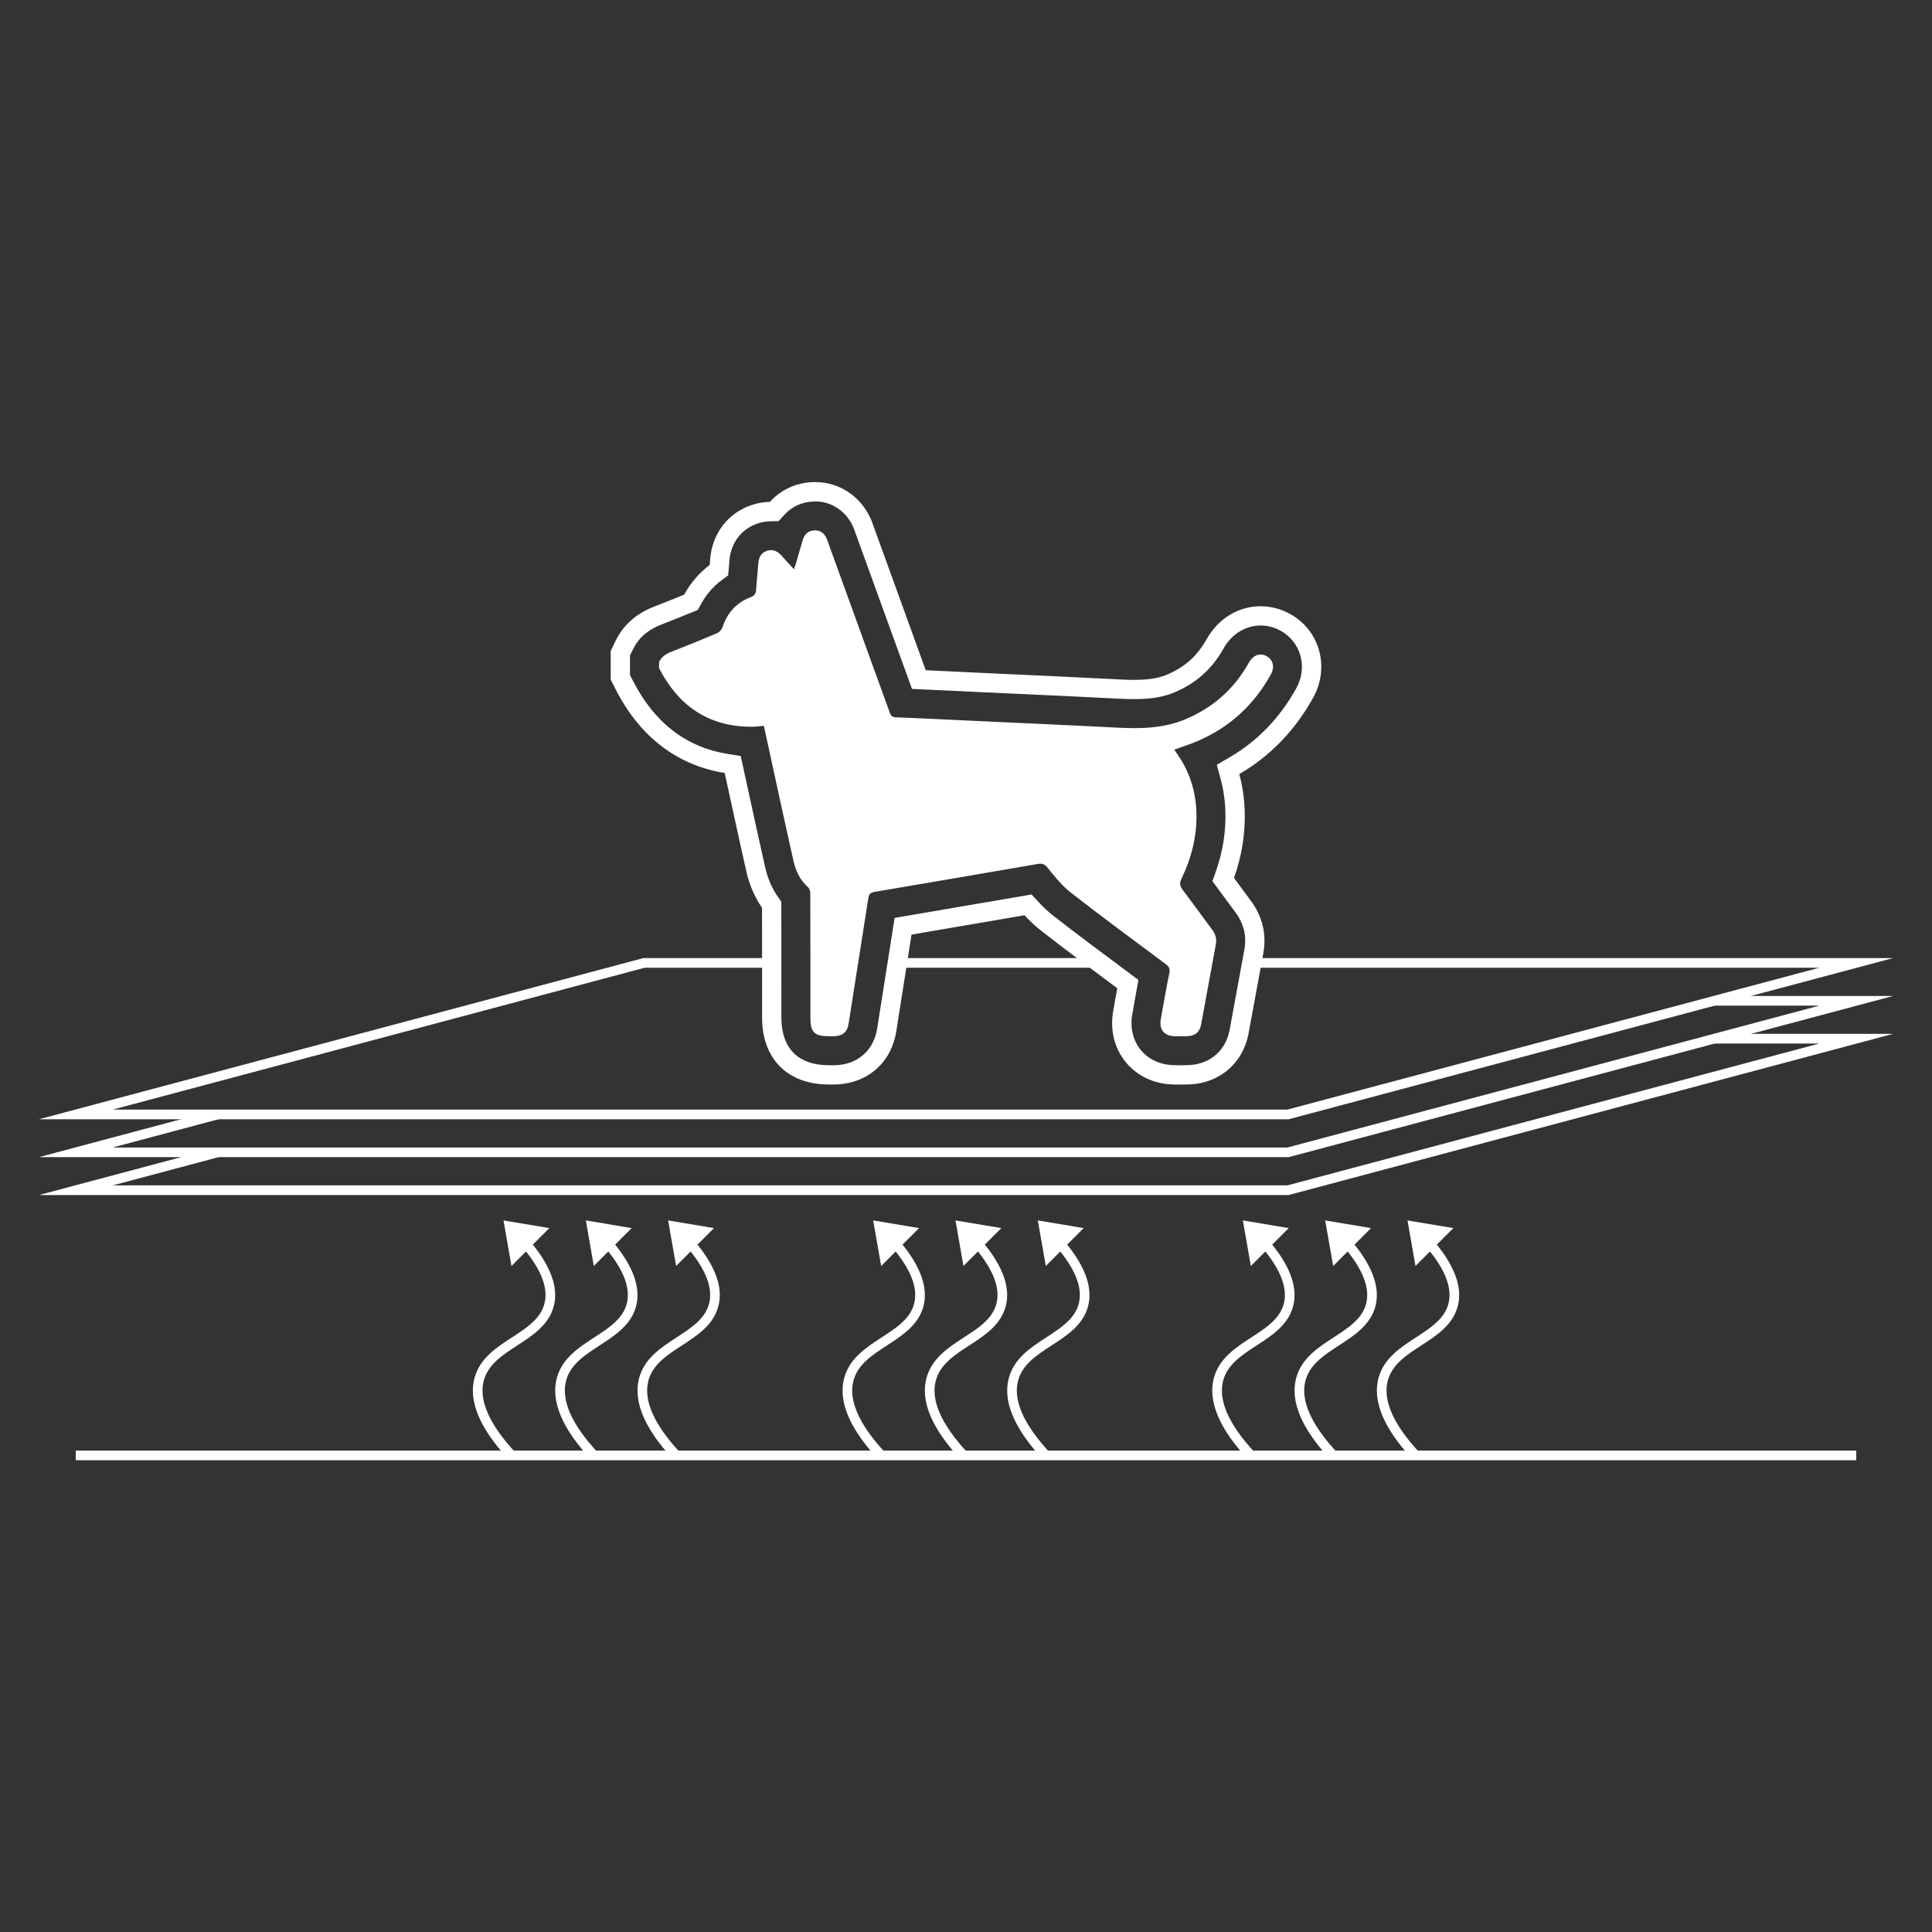 <svg xmlns="http://www.w3.org/2000/svg" xmlns:xlink="http://www.w3.org/1999/xlink" id="Livello_2" data-name="Livello 2" viewBox="0 0 1000 1000"><rect x="0" y="0" width="1000" height="1000" fill="#333333" stroke="none"/><defs><style>      .cls-1 {        clip-path: url(#clippath);      }      .cls-2 {        fill: none;      }      .cls-2, .cls-3 {        stroke-width: 0px;      }      .cls-4 {        clip-path: url(#clippath-1);      }      .cls-5 {        clip-path: url(#clippath-4);      }      .cls-6 {        clip-path: url(#clippath-3);      }      .cls-7 {        clip-path: url(#clippath-2);      }      .cls-8 {        clip-path: url(#clippath-7);      }      .cls-9 {        clip-path: url(#clippath-6);      }      .cls-10 {        clip-path: url(#clippath-5);      }      .cls-3 {        fill: #fff;      }    </style><clipPath id="clippath"><polygon class="cls-2" points="-231.32 1421.91 -231.32 1916.69 -338.66 1858.71 -338.66 1421.91 -660.68 1247.97 -660.68 1189.99 -231.32 1421.91"></polygon></clipPath><clipPath id="clippath-1"><polygon class="cls-2" points="-446 1421.91 -446 1916.69 -875.35 1684.76 -875.35 1189.99 -446 1421.91"></polygon></clipPath><clipPath id="clippath-2"><polygon class="cls-2" points="-389.7 196.08 -389.7 509.8 -311.2 509.8 -311.2 352.94 -171.05 352.94 -171.05 509.8 -92.55 509.8 -92.55 196.08 -389.7 196.08"></polygon></clipPath><clipPath id="clippath-3"><polygon class="cls-2" points="-703.36 196.08 -703.36 509.8 -624.86 509.8 -624.86 352.94 -484.71 352.94 -484.71 509.8 -406.21 509.8 -406.21 196.08 -703.36 196.08"></polygon></clipPath><clipPath id="clippath-4"><polygon class="cls-2" points="-1016.68 196.08 -1016.68 509.8 -938.19 509.8 -938.19 352.94 -798.03 352.94 -798.03 509.8 -719.54 509.8 -719.54 196.08 -1016.68 196.08"></polygon></clipPath><clipPath id="clippath-5"><polygon class="cls-2" points="-1016.68 509.8 -1016.68 823.53 -938.19 823.53 -938.19 666.67 -798.03 666.67 -798.03 823.53 -719.54 823.53 -719.54 509.8 -1016.68 509.8"></polygon></clipPath><clipPath id="clippath-6"><polygon class="cls-2" points="-703.36 509.8 -703.36 823.53 -624.86 823.53 -624.86 666.67 -484.71 666.67 -484.71 823.53 -406.21 823.53 -406.21 509.8 -703.36 509.8"></polygon></clipPath><clipPath id="clippath-7"><polygon class="cls-2" points="-389.7 509.8 -389.7 823.53 -311.2 823.53 -311.2 666.67 -171.05 666.67 -171.05 823.53 -92.55 823.53 -92.55 509.8 -389.7 509.8"></polygon></clipPath></defs><g><g class="cls-1"><g><rect class="cls-3" x="-466.85" y="789.42" width="5" height="1389.58" transform="translate(-1185.5 106.37) rotate(-45)"></rect><rect class="cls-3" x="-452.01" y="774.58" width="5" height="1389.58" transform="translate(-1170.66 112.52) rotate(-45)"></rect><rect class="cls-3" x="-437.16" y="759.74" width="5" height="1389.58" transform="translate(-1155.82 118.67) rotate(-45)"></rect><rect class="cls-3" x="-422.32" y="744.9" width="5" height="1389.58" transform="translate(-1140.98 124.82) rotate(-45)"></rect><rect class="cls-3" x="-407.48" y="730.06" width="5" height="1389.58" transform="translate(-1126.14 130.96) rotate(-45)"></rect><rect class="cls-3" x="-392.64" y="715.21" width="5" height="1389.58" transform="translate(-1111.29 137.11) rotate(-45)"></rect><rect class="cls-3" x="-377.8" y="700.37" width="5" height="1389.58" transform="translate(-1096.45 143.26) rotate(-45)"></rect><rect class="cls-3" x="-362.96" y="685.53" width="5" height="1389.58" transform="translate(-1081.61 149.4) rotate(-45)"></rect><rect class="cls-3" x="-348.12" y="670.69" width="5" height="1389.58" transform="translate(-1066.77 155.55) rotate(-45)"></rect><rect class="cls-3" x="-333.28" y="655.85" width="5" height="1389.58" transform="translate(-1051.93 161.7) rotate(-45)"></rect><rect class="cls-3" x="-318.44" y="641.01" width="5" height="1389.58" transform="translate(-1037.09 167.85) rotate(-45)"></rect><rect class="cls-3" x="-303.59" y="626.17" width="5" height="1389.58" transform="translate(-1022.25 173.99) rotate(-45)"></rect><rect class="cls-3" x="-288.75" y="611.33" width="5" height="1389.58" transform="translate(-1007.41 180.14) rotate(-45)"></rect><rect class="cls-3" x="-273.91" y="596.49" width="5" height="1389.58" transform="translate(-992.57 186.29) rotate(-45)"></rect><rect class="cls-3" x="-259.07" y="581.64" width="5" height="1389.58" transform="translate(-977.72 192.44) rotate(-45)"></rect><rect class="cls-3" x="-244.23" y="566.8" width="5" height="1389.58" transform="translate(-962.88 198.58) rotate(-45)"></rect><rect class="cls-3" x="-229.39" y="551.96" width="5" height="1389.58" transform="translate(-948.04 204.73) rotate(-45)"></rect><rect class="cls-3" x="-214.55" y="537.12" width="5" height="1389.58" transform="translate(-933.2 210.88) rotate(-45)"></rect><rect class="cls-3" x="-199.71" y="522.28" width="5" height="1389.58" transform="translate(-918.36 217.03) rotate(-45)"></rect><rect class="cls-3" x="-184.86" y="507.44" width="5" height="1389.58" transform="translate(-903.52 223.17) rotate(-45)"></rect><rect class="cls-3" x="-170.02" y="492.6" width="5" height="1389.58" transform="translate(-888.68 229.32) rotate(-45)"></rect><rect class="cls-3" x="-155.18" y="477.76" width="5" height="1389.58" transform="translate(-873.84 235.47) rotate(-45)"></rect></g></g><g class="cls-4"><g><rect class="cls-3" x="-488.59" y="596.49" width="5" height="1389.58" transform="translate(-1055.44 34.49) rotate(-45)"></rect><rect class="cls-3" x="-473.75" y="581.64" width="5" height="1389.58" transform="translate(-1040.6 40.64) rotate(-45)"></rect><rect class="cls-3" x="-458.91" y="566.8" width="5" height="1389.58" transform="translate(-1025.76 46.78) rotate(-45)"></rect><rect class="cls-3" x="-444.07" y="551.96" width="5" height="1389.58" transform="translate(-1010.92 52.93) rotate(-45)"></rect><rect class="cls-3" x="-429.22" y="537.12" width="5" height="1389.58" transform="translate(-996.08 59.08) rotate(-45)"></rect><rect class="cls-3" x="-414.38" y="522.28" width="5" height="1389.58" transform="translate(-981.24 65.23) rotate(-45)"></rect><rect class="cls-3" x="-399.54" y="507.44" width="5" height="1389.58" transform="translate(-966.4 71.37) rotate(-45)"></rect><rect class="cls-3" x="-384.7" y="492.6" width="5" height="1389.58" transform="translate(-951.55 77.52) rotate(-45)"></rect><rect class="cls-3" x="-369.86" y="477.76" width="5" height="1389.58" transform="translate(-936.71 83.67) rotate(-45)"></rect></g></g></g><g><g class="cls-7"><g><g><rect class="cls-3" x="-1135.62" y="92.36" width="1585.76" height="5" transform="translate(-167.46 -214.57) rotate(-45)"></rect><rect class="cls-3" x="-1118.69" y="109.3" width="1585.76" height="5" transform="translate(-174.48 -197.64) rotate(-45)"></rect><rect class="cls-3" x="-1101.75" y="126.23" width="1585.76" height="5" transform="translate(-181.49 -180.7) rotate(-45)"></rect><rect class="cls-3" x="-1084.81" y="143.17" width="1585.76" height="5" transform="translate(-188.51 -163.76) rotate(-45)"></rect><rect class="cls-3" x="-1067.88" y="160.11" width="1585.76" height="5" transform="translate(-195.53 -146.83) rotate(-45)"></rect><rect class="cls-3" x="-1050.94" y="177.04" width="1585.76" height="5" transform="translate(-202.54 -129.89) rotate(-45)"></rect><rect class="cls-3" x="-1034.01" y="193.98" width="1585.76" height="5" transform="translate(-209.56 -112.95) rotate(-45)"></rect><rect class="cls-3" x="-1017.07" y="210.92" width="1585.76" height="5" transform="translate(-216.57 -96.02) rotate(-45)"></rect><rect class="cls-3" x="-1000.13" y="227.85" width="1585.76" height="5" transform="translate(-223.59 -79.08) rotate(-45)"></rect><rect class="cls-3" x="-983.2" y="244.79" width="1585.76" height="5" transform="translate(-230.6 -62.14) rotate(-45)"></rect><rect class="cls-3" x="-966.26" y="261.73" width="1585.76" height="5" transform="translate(-237.62 -45.21) rotate(-45)"></rect><rect class="cls-3" x="-949.32" y="278.66" width="1585.76" height="5" transform="translate(-244.63 -28.27) rotate(-45)"></rect><rect class="cls-3" x="-932.39" y="295.6" width="1585.76" height="5" transform="translate(-251.65 -11.34) rotate(-45)"></rect><rect class="cls-3" x="-915.45" y="312.53" width="1585.76" height="5" transform="translate(-258.66 5.6) rotate(-45)"></rect><rect class="cls-3" x="-898.51" y="329.47" width="1585.76" height="5" transform="translate(-265.68 22.54) rotate(-45)"></rect><rect class="cls-3" x="-881.58" y="346.41" width="1585.76" height="5" transform="translate(-272.69 39.47) rotate(-45)"></rect><rect class="cls-3" x="-864.64" y="363.34" width="1585.76" height="5" transform="translate(-279.71 56.41) rotate(-45)"></rect><rect class="cls-3" x="-847.71" y="380.28" width="1585.76" height="5" transform="translate(-286.72 73.35) rotate(-45)"></rect><rect class="cls-3" x="-830.77" y="397.22" width="1585.76" height="5" transform="translate(-293.74 90.28) rotate(-45)"></rect><rect class="cls-3" x="-813.83" y="414.15" width="1585.76" height="5" transform="translate(-300.76 107.22) rotate(-45)"></rect><rect class="cls-3" x="-796.9" y="431.09" width="1585.76" height="5" transform="translate(-307.77 124.16) rotate(-45)"></rect><rect class="cls-3" x="-779.96" y="448.03" width="1585.76" height="5" transform="translate(-314.79 141.09) rotate(-45)"></rect><rect class="cls-3" x="-763.02" y="464.96" width="1585.76" height="5" transform="translate(-321.8 158.03) rotate(-45)"></rect><rect class="cls-3" x="-746.09" y="481.9" width="1585.76" height="5" transform="translate(-328.82 174.97) rotate(-45)"></rect><rect class="cls-3" x="-729.15" y="498.84" width="1585.76" height="5" transform="translate(-335.83 191.9) rotate(-45)"></rect><rect class="cls-3" x="-712.21" y="515.77" width="1585.76" height="5" transform="translate(-342.85 208.84) rotate(-45)"></rect><rect class="cls-3" x="-695.28" y="532.71" width="1585.76" height="5" transform="translate(-349.86 225.77) rotate(-45)"></rect><rect class="cls-3" x="-678.34" y="549.65" width="1585.76" height="5" transform="translate(-356.88 242.71) rotate(-45)"></rect><rect class="cls-3" x="-661.4" y="566.58" width="1585.76" height="5" transform="translate(-363.89 259.65) rotate(-45)"></rect><rect class="cls-3" x="-644.47" y="583.52" width="1585.76" height="5" transform="translate(-370.91 276.58) rotate(-45)"></rect><rect class="cls-3" x="-627.53" y="600.45" width="1585.76" height="5" transform="translate(-377.92 293.52) rotate(-45)"></rect><rect class="cls-3" x="-610.6" y="617.39" width="1585.76" height="5" transform="translate(-384.94 310.46) rotate(-45)"></rect><rect class="cls-3" x="-593.66" y="634.33" width="1585.76" height="5" transform="translate(-391.95 327.39) rotate(-45)"></rect><rect class="cls-3" x="-576.72" y="651.26" width="1585.76" height="5" transform="translate(-398.97 344.33) rotate(-45)"></rect><rect class="cls-3" x="-559.79" y="668.2" width="1585.76" height="5" transform="translate(-405.98 361.27) rotate(-45)"></rect><rect class="cls-3" x="-542.85" y="685.14" width="1585.76" height="5" transform="translate(-413 378.2) rotate(-45)"></rect><rect class="cls-3" x="-525.91" y="702.07" width="1585.76" height="5" transform="translate(-420.02 395.14) rotate(-45)"></rect><rect class="cls-3" x="-508.98" y="719.01" width="1585.76" height="5" transform="translate(-427.03 412.08) rotate(-45)"></rect><rect class="cls-3" x="-492.04" y="735.95" width="1585.76" height="5" transform="translate(-434.05 429.01) rotate(-45)"></rect><rect class="cls-3" x="-475.1" y="752.88" width="1585.76" height="5" transform="translate(-441.06 445.95) rotate(-45)"></rect><rect class="cls-3" x="-458.17" y="769.82" width="1585.76" height="5" transform="translate(-448.08 462.88) rotate(-45)"></rect><rect class="cls-3" x="-441.23" y="786.76" width="1585.76" height="5" transform="translate(-455.09 479.82) rotate(-45)"></rect><rect class="cls-3" x="-424.3" y="803.69" width="1585.76" height="5" transform="translate(-462.11 496.76) rotate(-45)"></rect><rect class="cls-3" x="-407.36" y="820.63" width="1585.76" height="5" transform="translate(-469.12 513.69) rotate(-45)"></rect><rect class="cls-3" x="-390.42" y="837.56" width="1585.76" height="5" transform="translate(-476.14 530.63) rotate(-45)"></rect><rect class="cls-3" x="-373.49" y="854.5" width="1585.76" height="5" transform="translate(-483.15 547.57) rotate(-45)"></rect><rect class="cls-3" x="-356.55" y="871.44" width="1585.76" height="5" transform="translate(-490.17 564.5) rotate(-45)"></rect><rect class="cls-3" x="-339.61" y="888.37" width="1585.76" height="5" transform="translate(-497.18 581.44) rotate(-45)"></rect><rect class="cls-3" x="-322.68" y="905.31" width="1585.76" height="5" transform="translate(-504.2 598.38) rotate(-45)"></rect><rect class="cls-3" x="-305.74" y="922.25" width="1585.76" height="5" transform="translate(-511.21 615.31) rotate(-45)"></rect></g><g><rect class="cls-3" x="-345.24" y="131.87" width="5" height="1585.76" transform="translate(-754.28 28.5) rotate(-45)"></rect><rect class="cls-3" x="-328.31" y="114.93" width="5" height="1585.76" transform="translate(-737.34 35.51) rotate(-45)"></rect><rect class="cls-3" x="-311.37" y="97.99" width="5" height="1585.76" transform="translate(-720.41 42.53) rotate(-45)"></rect><rect class="cls-3" x="-294.43" y="81.06" width="5" height="1585.76" transform="translate(-703.47 49.54) rotate(-45)"></rect><rect class="cls-3" x="-277.5" y="64.12" width="5" height="1585.76" transform="translate(-686.54 56.56) rotate(-45)"></rect><rect class="cls-3" x="-260.56" y="47.18" width="5" height="1585.76" transform="translate(-669.6 63.57) rotate(-45)"></rect><rect class="cls-3" x="-243.63" y="30.25" width="5" height="1585.76" transform="translate(-652.66 70.59) rotate(-45)"></rect><rect class="cls-3" x="-226.69" y="13.31" width="5" height="1585.76" transform="translate(-635.73 77.6) rotate(-45)"></rect><rect class="cls-3" x="-209.75" y="-3.63" width="5" height="1585.76" transform="translate(-618.79 84.62) rotate(-45)"></rect><rect class="cls-3" x="-192.82" y="-20.56" width="5" height="1585.76" transform="translate(-601.85 91.63) rotate(-45)"></rect><rect class="cls-3" x="-175.88" y="-37.5" width="5" height="1585.76" transform="translate(-584.92 98.65) rotate(-45)"></rect><rect class="cls-3" x="-158.94" y="-54.43" width="5" height="1585.76" transform="translate(-567.98 105.66) rotate(-45)"></rect><rect class="cls-3" x="-142.01" y="-71.37" width="5" height="1585.76" transform="translate(-551.04 112.68) rotate(-45)"></rect><rect class="cls-3" x="-125.07" y="-88.31" width="5" height="1585.76" transform="translate(-534.11 119.69) rotate(-45)"></rect><rect class="cls-3" x="-108.13" y="-105.24" width="5" height="1585.76" transform="translate(-517.17 126.71) rotate(-45)"></rect><rect class="cls-3" x="-91.2" y="-122.18" width="5" height="1585.76" transform="translate(-500.24 133.72) rotate(-45)"></rect><rect class="cls-3" x="-74.26" y="-139.12" width="5" height="1585.76" transform="translate(-483.3 140.74) rotate(-45)"></rect><rect class="cls-3" x="-57.32" y="-156.05" width="5" height="1585.76" transform="translate(-466.36 147.76) rotate(-45)"></rect><rect class="cls-3" x="-40.39" y="-172.99" width="5" height="1585.76" transform="translate(-449.43 154.77) rotate(-45)"></rect><rect class="cls-3" x="-23.45" y="-189.93" width="5" height="1585.76" transform="translate(-432.49 161.79) rotate(-45)"></rect><rect class="cls-3" x="-6.52" y="-206.86" width="5" height="1585.76" transform="translate(-415.55 168.8) rotate(-45)"></rect><rect class="cls-3" x="10.42" y="-223.8" width="5" height="1585.76" transform="translate(-398.62 175.82) rotate(-45)"></rect><rect class="cls-3" x="27.36" y="-240.74" width="5" height="1585.76" transform="translate(-381.68 182.83) rotate(-45)"></rect><rect class="cls-3" x="44.29" y="-257.67" width="5" height="1585.76" transform="translate(-364.74 189.85) rotate(-45)"></rect><rect class="cls-3" x="61.23" y="-274.61" width="5" height="1585.76" transform="translate(-347.81 196.86) rotate(-45)"></rect><rect class="cls-3" x="78.17" y="-291.55" width="5" height="1585.76" transform="translate(-330.87 203.88) rotate(-45)"></rect><rect class="cls-3" x="95.1" y="-308.48" width="5" height="1585.76" transform="translate(-313.93 210.89) rotate(-45)"></rect><rect class="cls-3" x="112.04" y="-325.42" width="5" height="1585.76" transform="translate(-297 217.91) rotate(-45)"></rect><rect class="cls-3" x="128.98" y="-342.35" width="5" height="1585.76" transform="translate(-280.06 224.92) rotate(-45)"></rect><rect class="cls-3" x="145.91" y="-359.29" width="5" height="1585.76" transform="translate(-263.13 231.94) rotate(-45)"></rect><rect class="cls-3" x="162.85" y="-376.23" width="5" height="1585.76" transform="translate(-246.19 238.95) rotate(-45)"></rect><rect class="cls-3" x="179.79" y="-393.16" width="5" height="1585.76" transform="translate(-229.25 245.97) rotate(-45)"></rect><rect class="cls-3" x="196.72" y="-410.1" width="5" height="1585.76" transform="translate(-212.32 252.98) rotate(-45)"></rect><rect class="cls-3" x="213.66" y="-427.04" width="5" height="1585.76" transform="translate(-195.38 260) rotate(-45)"></rect><rect class="cls-3" x="230.59" y="-443.97" width="5" height="1585.76" transform="translate(-178.44 267.02) rotate(-45)"></rect><rect class="cls-3" x="247.53" y="-460.91" width="5" height="1585.76" transform="translate(-161.51 274.03) rotate(-45)"></rect><rect class="cls-3" x="264.47" y="-477.85" width="5" height="1585.76" transform="translate(-144.57 281.05) rotate(-45)"></rect><rect class="cls-3" x="281.4" y="-494.78" width="5" height="1585.76" transform="translate(-127.63 288.06) rotate(-45)"></rect><rect class="cls-3" x="298.34" y="-511.72" width="5" height="1585.76" transform="translate(-110.7 295.08) rotate(-45)"></rect><rect class="cls-3" x="315.28" y="-528.65" width="5" height="1585.76" transform="translate(-93.76 302.09) rotate(-45)"></rect><rect class="cls-3" x="332.21" y="-545.59" width="5" height="1585.76" transform="translate(-76.83 309.11) rotate(-45)"></rect><rect class="cls-3" x="349.15" y="-562.53" width="5" height="1585.76" transform="translate(-59.89 316.12) rotate(-45)"></rect><rect class="cls-3" x="366.09" y="-579.46" width="5" height="1585.76" transform="translate(-42.95 323.14) rotate(-45)"></rect><rect class="cls-3" x="383.02" y="-596.4" width="5" height="1585.76" transform="translate(-26.02 330.15) rotate(-45)"></rect><rect class="cls-3" x="399.96" y="-613.34" width="5" height="1585.76" transform="translate(-9.08 337.17) rotate(-45)"></rect><rect class="cls-3" x="416.9" y="-630.27" width="5" height="1585.76" transform="translate(7.86 344.18) rotate(-45)"></rect><rect class="cls-3" x="433.83" y="-647.21" width="5" height="1585.76" transform="translate(24.79 351.2) rotate(-45)"></rect><rect class="cls-3" x="450.77" y="-664.15" width="5" height="1585.76" transform="translate(41.73 358.21) rotate(-45)"></rect><rect class="cls-3" x="467.7" y="-681.08" width="5" height="1585.76" transform="translate(58.67 365.23) rotate(-45)"></rect><rect class="cls-3" x="484.64" y="-698.02" width="5" height="1585.76" transform="translate(75.6 372.25) rotate(-45)"></rect></g></g></g><g class="cls-6"><g><g><rect class="cls-3" x="-1347.67" y="193.98" width="1585.76" height="5" transform="translate(-301.43 -334.75) rotate(-45)"></rect><rect class="cls-3" x="-1330.73" y="210.92" width="1585.76" height="5" transform="translate(-308.44 -317.81) rotate(-45)"></rect><rect class="cls-3" x="-1313.79" y="227.85" width="1585.76" height="5" transform="translate(-315.46 -300.87) rotate(-45)"></rect><rect class="cls-3" x="-1296.86" y="244.79" width="1585.76" height="5" transform="translate(-322.47 -283.94) rotate(-45)"></rect><rect class="cls-3" x="-1279.92" y="261.73" width="1585.76" height="5" transform="translate(-329.49 -267) rotate(-45)"></rect><rect class="cls-3" x="-1262.98" y="278.66" width="1585.76" height="5" transform="translate(-336.5 -250.06) rotate(-45)"></rect><rect class="cls-3" x="-1246.05" y="295.6" width="1585.76" height="5" transform="translate(-343.52 -233.13) rotate(-45)"></rect><rect class="cls-3" x="-1229.11" y="312.53" width="1585.76" height="5" transform="translate(-350.53 -216.19) rotate(-45)"></rect><rect class="cls-3" x="-1212.18" y="329.47" width="1585.76" height="5" transform="translate(-357.55 -199.25) rotate(-45)"></rect><rect class="cls-3" x="-1195.24" y="346.41" width="1585.76" height="5" transform="translate(-364.56 -182.32) rotate(-45)"></rect><rect class="cls-3" x="-1178.3" y="363.34" width="1585.76" height="5" transform="translate(-371.58 -165.38) rotate(-45)"></rect><rect class="cls-3" x="-1161.37" y="380.28" width="1585.76" height="5" transform="translate(-378.59 -148.44) rotate(-45)"></rect><rect class="cls-3" x="-1144.43" y="397.22" width="1585.76" height="5" transform="translate(-385.61 -131.51) rotate(-45)"></rect><rect class="cls-3" x="-1127.49" y="414.15" width="1585.76" height="5" transform="translate(-392.62 -114.57) rotate(-45)"></rect><rect class="cls-3" x="-1110.56" y="431.09" width="1585.76" height="5" transform="translate(-399.64 -97.64) rotate(-45)"></rect><rect class="cls-3" x="-1093.62" y="448.03" width="1585.76" height="5" transform="translate(-406.65 -80.7) rotate(-45)"></rect><rect class="cls-3" x="-1076.68" y="464.96" width="1585.76" height="5" transform="translate(-413.67 -63.76) rotate(-45)"></rect><rect class="cls-3" x="-1059.75" y="481.9" width="1585.76" height="5" transform="translate(-420.69 -46.83) rotate(-45)"></rect><rect class="cls-3" x="-1042.81" y="498.84" width="1585.76" height="5" transform="translate(-427.7 -29.89) rotate(-45)"></rect><rect class="cls-3" x="-1025.87" y="515.77" width="1585.76" height="5" transform="translate(-434.72 -12.95) rotate(-45)"></rect><rect class="cls-3" x="-1008.94" y="532.71" width="1585.76" height="5" transform="translate(-441.73 3.98) rotate(-45)"></rect><rect class="cls-3" x="-992" y="549.65" width="1585.76" height="5" transform="translate(-448.75 20.92) rotate(-45)"></rect><rect class="cls-3" x="-975.06" y="566.58" width="1585.76" height="5" transform="translate(-455.76 37.86) rotate(-45)"></rect><rect class="cls-3" x="-958.13" y="583.52" width="1585.76" height="5" transform="translate(-462.78 54.79) rotate(-45)"></rect><rect class="cls-3" x="-941.19" y="600.45" width="1585.76" height="5" transform="translate(-469.79 71.73) rotate(-45)"></rect><rect class="cls-3" x="-924.26" y="617.39" width="1585.76" height="5" transform="translate(-476.81 88.67) rotate(-45)"></rect><rect class="cls-3" x="-907.32" y="634.33" width="1585.76" height="5" transform="translate(-483.82 105.6) rotate(-45)"></rect><rect class="cls-3" x="-890.38" y="651.26" width="1585.76" height="5" transform="translate(-490.84 122.54) rotate(-45)"></rect><rect class="cls-3" x="-873.45" y="668.2" width="1585.76" height="5" transform="translate(-497.85 139.47) rotate(-45)"></rect><rect class="cls-3" x="-856.51" y="685.14" width="1585.76" height="5" transform="translate(-504.87 156.41) rotate(-45)"></rect><rect class="cls-3" x="-839.57" y="702.07" width="1585.76" height="5" transform="translate(-511.88 173.35) rotate(-45)"></rect><rect class="cls-3" x="-822.64" y="719.01" width="1585.76" height="5" transform="translate(-518.9 190.28) rotate(-45)"></rect><rect class="cls-3" x="-805.7" y="735.95" width="1585.76" height="5" transform="translate(-525.92 207.22) rotate(-45)"></rect><rect class="cls-3" x="-788.76" y="752.88" width="1585.76" height="5" transform="translate(-532.93 224.16) rotate(-45)"></rect><rect class="cls-3" x="-771.83" y="769.82" width="1585.76" height="5" transform="translate(-539.95 241.09) rotate(-45)"></rect><rect class="cls-3" x="-754.89" y="786.76" width="1585.76" height="5" transform="translate(-546.96 258.03) rotate(-45)"></rect><rect class="cls-3" x="-737.96" y="803.69" width="1585.76" height="5" transform="translate(-553.98 274.97) rotate(-45)"></rect><rect class="cls-3" x="-721.02" y="820.63" width="1585.76" height="5" transform="translate(-560.99 291.9) rotate(-45)"></rect><rect class="cls-3" x="-704.08" y="837.56" width="1585.76" height="5" transform="translate(-568.01 308.84) rotate(-45)"></rect><rect class="cls-3" x="-687.15" y="854.5" width="1585.76" height="5" transform="translate(-575.02 325.78) rotate(-45)"></rect><rect class="cls-3" x="-670.21" y="871.44" width="1585.76" height="5" transform="translate(-582.04 342.71) rotate(-45)"></rect><rect class="cls-3" x="-653.27" y="888.37" width="1585.76" height="5" transform="translate(-589.05 359.65) rotate(-45)"></rect><rect class="cls-3" x="-636.34" y="905.31" width="1585.76" height="5" transform="translate(-596.07 376.58) rotate(-45)"></rect><rect class="cls-3" x="-619.4" y="922.25" width="1585.76" height="5" transform="translate(-603.08 393.52) rotate(-45)"></rect></g><g><rect class="cls-3" x="-557.29" y="30.25" width="5" height="1585.76" transform="translate(-744.53 -151.2) rotate(-45)"></rect><rect class="cls-3" x="-540.35" y="13.31" width="5" height="1585.76" transform="translate(-727.6 -144.19) rotate(-45)"></rect><rect class="cls-3" x="-523.41" y="-3.63" width="5" height="1585.76" transform="translate(-710.66 -137.17) rotate(-45)"></rect><rect class="cls-3" x="-506.48" y="-20.56" width="5" height="1585.76" transform="translate(-693.72 -130.16) rotate(-45)"></rect><rect class="cls-3" x="-489.54" y="-37.5" width="5" height="1585.76" transform="translate(-676.79 -123.14) rotate(-45)"></rect><rect class="cls-3" x="-472.6" y="-54.44" width="5" height="1585.76" transform="translate(-659.85 -116.13) rotate(-45)"></rect><rect class="cls-3" x="-455.67" y="-71.37" width="5" height="1585.76" transform="translate(-642.91 -109.11) rotate(-45)"></rect><rect class="cls-3" x="-438.73" y="-88.31" width="5" height="1585.76" transform="translate(-625.98 -102.1) rotate(-45)"></rect><rect class="cls-3" x="-421.79" y="-105.24" width="5" height="1585.76" transform="translate(-609.04 -95.08) rotate(-45)"></rect><rect class="cls-3" x="-404.86" y="-122.18" width="5" height="1585.76" transform="translate(-592.1 -88.07) rotate(-45)"></rect><rect class="cls-3" x="-387.92" y="-139.12" width="5" height="1585.76" transform="translate(-575.17 -81.05) rotate(-45)"></rect><rect class="cls-3" x="-370.99" y="-156.05" width="5" height="1585.76" transform="translate(-558.23 -74.04) rotate(-45)"></rect><rect class="cls-3" x="-354.05" y="-172.99" width="5" height="1585.76" transform="translate(-541.3 -67.02) rotate(-45)"></rect><rect class="cls-3" x="-337.11" y="-189.93" width="5" height="1585.76" transform="translate(-524.36 -60.01) rotate(-45)"></rect><rect class="cls-3" x="-320.18" y="-206.86" width="5" height="1585.76" transform="translate(-507.42 -52.99) rotate(-45)"></rect><rect class="cls-3" x="-303.24" y="-223.8" width="5" height="1585.76" transform="translate(-490.49 -45.97) rotate(-45)"></rect><rect class="cls-3" x="-286.3" y="-240.74" width="5" height="1585.76" transform="translate(-473.55 -38.96) rotate(-45)"></rect><rect class="cls-3" x="-269.37" y="-257.67" width="5" height="1585.76" transform="translate(-456.61 -31.94) rotate(-45)"></rect><rect class="cls-3" x="-252.43" y="-274.61" width="5" height="1585.76" transform="translate(-439.68 -24.93) rotate(-45)"></rect><rect class="cls-3" x="-235.49" y="-291.54" width="5" height="1585.76" transform="translate(-422.74 -17.91) rotate(-45)"></rect><rect class="cls-3" x="-218.56" y="-308.48" width="5" height="1585.76" transform="translate(-405.8 -10.9) rotate(-45)"></rect><rect class="cls-3" x="-201.62" y="-325.42" width="5" height="1585.76" transform="translate(-388.87 -3.88) rotate(-45)"></rect><rect class="cls-3" x="-184.68" y="-342.35" width="5" height="1585.76" transform="translate(-371.93 3.13) rotate(-45)"></rect><rect class="cls-3" x="-167.75" y="-359.29" width="5" height="1585.76" transform="translate(-354.99 10.15) rotate(-45)"></rect><rect class="cls-3" x="-150.81" y="-376.23" width="5" height="1585.76" transform="translate(-338.06 17.16) rotate(-45)"></rect><rect class="cls-3" x="-133.88" y="-393.16" width="5" height="1585.76" transform="translate(-321.12 24.18) rotate(-45)"></rect><rect class="cls-3" x="-116.94" y="-410.1" width="5" height="1585.76" transform="translate(-304.19 31.19) rotate(-45)"></rect><rect class="cls-3" x="-100" y="-427.04" width="5" height="1585.76" transform="translate(-287.25 38.21) rotate(-45)"></rect><rect class="cls-3" x="-83.07" y="-443.97" width="5" height="1585.76" transform="translate(-270.31 45.22) rotate(-45)"></rect><rect class="cls-3" x="-66.13" y="-460.91" width="5" height="1585.76" transform="translate(-253.38 52.24) rotate(-45)"></rect><rect class="cls-3" x="-49.19" y="-477.85" width="5" height="1585.76" transform="translate(-236.44 59.25) rotate(-45)"></rect><rect class="cls-3" x="-32.26" y="-494.78" width="5" height="1585.76" transform="translate(-219.5 66.27) rotate(-45)"></rect><rect class="cls-3" x="-15.32" y="-511.72" width="5" height="1585.76" transform="translate(-202.57 73.29) rotate(-45)"></rect><rect class="cls-3" x="1.62" y="-528.65" width="5" height="1585.76" transform="translate(-185.63 80.3) rotate(-45)"></rect><rect class="cls-3" x="18.55" y="-545.59" width="5" height="1585.76" transform="translate(-168.69 87.32) rotate(-45)"></rect><rect class="cls-3" x="35.49" y="-562.53" width="5" height="1585.76" transform="translate(-151.76 94.33) rotate(-45)"></rect><rect class="cls-3" x="52.43" y="-579.46" width="5" height="1585.76" transform="translate(-134.82 101.35) rotate(-45)"></rect><rect class="cls-3" x="69.36" y="-596.4" width="5" height="1585.76" transform="translate(-117.88 108.36) rotate(-45)"></rect><rect class="cls-3" x="86.3" y="-613.34" width="5" height="1585.76" transform="translate(-100.95 115.38) rotate(-45)"></rect><rect class="cls-3" x="103.23" y="-630.27" width="5" height="1585.76" transform="translate(-84.01 122.39) rotate(-45)"></rect><rect class="cls-3" x="120.17" y="-647.21" width="5" height="1585.76" transform="translate(-67.08 129.41) rotate(-45)"></rect><rect class="cls-3" x="137.11" y="-664.15" width="5" height="1585.76" transform="translate(-50.14 136.42) rotate(-45)"></rect><rect class="cls-3" x="154.04" y="-681.08" width="5" height="1585.76" transform="translate(-33.2 143.44) rotate(-45)"></rect><rect class="cls-3" x="170.98" y="-698.02" width="5" height="1585.76" transform="translate(-16.27 150.45) rotate(-45)"></rect></g></g></g><g class="cls-5"><g><g><rect class="cls-3" x="-1339.2" y="515.77" width="1585.76" height="5" transform="translate(-526.49 -234.51) rotate(-45)"></rect><rect class="cls-3" x="-1322.26" y="532.71" width="1585.76" height="5" transform="translate(-533.5 -217.57) rotate(-45)"></rect><rect class="cls-3" x="-1305.33" y="549.65" width="1585.76" height="5" transform="translate(-540.52 -200.63) rotate(-45)"></rect><rect class="cls-3" x="-1288.39" y="566.58" width="1585.76" height="5" transform="translate(-547.53 -183.7) rotate(-45)"></rect><rect class="cls-3" x="-1271.45" y="583.52" width="1585.76" height="5" transform="translate(-554.55 -166.76) rotate(-45)"></rect><rect class="cls-3" x="-1254.52" y="600.45" width="1585.76" height="5" transform="translate(-561.56 -149.82) rotate(-45)"></rect><rect class="cls-3" x="-1237.58" y="617.39" width="1585.76" height="5" transform="translate(-568.58 -132.89) rotate(-45)"></rect><rect class="cls-3" x="-1220.64" y="634.33" width="1585.76" height="5" transform="translate(-575.59 -115.95) rotate(-45)"></rect><rect class="cls-3" x="-1203.71" y="651.26" width="1585.76" height="5" transform="translate(-582.61 -99.02) rotate(-45)"></rect><rect class="cls-3" x="-1186.77" y="668.2" width="1585.76" height="5" transform="translate(-589.62 -82.08) rotate(-45)"></rect><rect class="cls-3" x="-1169.83" y="685.14" width="1585.76" height="5" transform="translate(-596.64 -65.14) rotate(-45)"></rect><rect class="cls-3" x="-1152.9" y="702.07" width="1585.76" height="5" transform="translate(-603.65 -48.21) rotate(-45)"></rect><rect class="cls-3" x="-1135.96" y="719.01" width="1585.76" height="5" transform="translate(-610.67 -31.27) rotate(-45)"></rect><rect class="cls-3" x="-1119.02" y="735.95" width="1585.76" height="5" transform="translate(-617.69 -14.33) rotate(-45)"></rect><rect class="cls-3" x="-1102.09" y="752.88" width="1585.76" height="5" transform="translate(-624.7 2.6) rotate(-45)"></rect><rect class="cls-3" x="-1085.15" y="769.82" width="1585.76" height="5" transform="translate(-631.72 19.54) rotate(-45)"></rect><rect class="cls-3" x="-1068.22" y="786.76" width="1585.76" height="5" transform="translate(-638.73 36.48) rotate(-45)"></rect><rect class="cls-3" x="-1051.28" y="803.69" width="1585.76" height="5" transform="translate(-645.75 53.41) rotate(-45)"></rect><rect class="cls-3" x="-1034.34" y="820.63" width="1585.76" height="5" transform="translate(-652.76 70.35) rotate(-45)"></rect><rect class="cls-3" x="-1017.41" y="837.56" width="1585.76" height="5" transform="translate(-659.78 87.29) rotate(-45)"></rect><rect class="cls-3" x="-1000.47" y="854.5" width="1585.76" height="5" transform="translate(-666.79 104.22) rotate(-45)"></rect><rect class="cls-3" x="-983.53" y="871.44" width="1585.76" height="5" transform="translate(-673.81 121.16) rotate(-45)"></rect><rect class="cls-3" x="-966.6" y="888.37" width="1585.76" height="5" transform="translate(-680.82 138.09) rotate(-45)"></rect><rect class="cls-3" x="-949.66" y="905.31" width="1585.76" height="5" transform="translate(-687.84 155.03) rotate(-45)"></rect><rect class="cls-3" x="-932.72" y="922.25" width="1585.76" height="5" transform="translate(-694.85 171.97) rotate(-45)"></rect></g><g><rect class="cls-3" x="-548.82" y="-291.55" width="5" height="1585.76" transform="translate(-514.51 -239.47) rotate(-45)"></rect><rect class="cls-3" x="-531.88" y="-308.48" width="5" height="1585.76" transform="translate(-497.57 -232.45) rotate(-45)"></rect><rect class="cls-3" x="-514.95" y="-325.42" width="5" height="1585.76" transform="translate(-480.64 -225.44) rotate(-45)"></rect><rect class="cls-3" x="-498.01" y="-342.35" width="5" height="1585.76" transform="translate(-463.7 -218.42) rotate(-45)"></rect><rect class="cls-3" x="-481.07" y="-359.29" width="5" height="1585.76" transform="translate(-446.76 -211.41) rotate(-45)"></rect><rect class="cls-3" x="-464.14" y="-376.23" width="5" height="1585.76" transform="translate(-429.83 -204.39) rotate(-45)"></rect><rect class="cls-3" x="-447.2" y="-393.16" width="5" height="1585.76" transform="translate(-412.89 -197.38) rotate(-45)"></rect><rect class="cls-3" x="-430.26" y="-410.1" width="5" height="1585.76" transform="translate(-395.96 -190.36) rotate(-45)"></rect><rect class="cls-3" x="-413.33" y="-427.04" width="5" height="1585.76" transform="translate(-379.02 -183.34) rotate(-45)"></rect><rect class="cls-3" x="-396.39" y="-443.97" width="5" height="1585.76" transform="translate(-362.08 -176.33) rotate(-45)"></rect><rect class="cls-3" x="-379.45" y="-460.91" width="5" height="1585.76" transform="translate(-345.15 -169.31) rotate(-45)"></rect><rect class="cls-3" x="-362.52" y="-477.85" width="5" height="1585.76" transform="translate(-328.21 -162.3) rotate(-45)"></rect><rect class="cls-3" x="-345.58" y="-494.78" width="5" height="1585.76" transform="translate(-311.27 -155.28) rotate(-45)"></rect><rect class="cls-3" x="-328.64" y="-511.72" width="5" height="1585.76" transform="translate(-294.34 -148.27) rotate(-45)"></rect><rect class="cls-3" x="-311.71" y="-528.65" width="5" height="1585.76" transform="translate(-277.4 -141.25) rotate(-45)"></rect><rect class="cls-3" x="-294.77" y="-545.59" width="5" height="1585.76" transform="translate(-260.46 -134.24) rotate(-45)"></rect><rect class="cls-3" x="-277.84" y="-562.53" width="5" height="1585.76" transform="translate(-243.53 -127.22) rotate(-45)"></rect><rect class="cls-3" x="-260.9" y="-579.46" width="5" height="1585.76" transform="translate(-226.59 -120.21) rotate(-45)"></rect><rect class="cls-3" x="-243.96" y="-596.4" width="5" height="1585.76" transform="translate(-209.66 -113.19) rotate(-45)"></rect><rect class="cls-3" x="-227.03" y="-613.34" width="5" height="1585.76" transform="translate(-192.72 -106.18) rotate(-45)"></rect><rect class="cls-3" x="-210.09" y="-630.27" width="5" height="1585.76" transform="translate(-175.78 -99.16) rotate(-45)"></rect><rect class="cls-3" x="-193.15" y="-647.21" width="5" height="1585.76" transform="translate(-158.85 -92.15) rotate(-45)"></rect><rect class="cls-3" x="-176.22" y="-664.15" width="5" height="1585.76" transform="translate(-141.91 -85.13) rotate(-45)"></rect><rect class="cls-3" x="-159.28" y="-681.08" width="5" height="1585.76" transform="translate(-124.97 -78.12) rotate(-45)"></rect><rect class="cls-3" x="-142.34" y="-698.02" width="5" height="1585.76" transform="translate(-108.04 -71.1) rotate(-45)"></rect></g></g></g><g class="cls-10"><g><g><rect class="cls-3" x="-1339.2" y="829.5" width="1585.76" height="5" transform="translate(-748.32 -142.62) rotate(-45)"></rect><rect class="cls-3" x="-1322.26" y="846.43" width="1585.76" height="5" transform="translate(-755.34 -125.68) rotate(-45)"></rect><rect class="cls-3" x="-1305.33" y="863.37" width="1585.76" height="5" transform="translate(-762.35 -108.75) rotate(-45)"></rect><rect class="cls-3" x="-1288.39" y="880.31" width="1585.76" height="5" transform="translate(-769.37 -91.81) rotate(-45)"></rect><rect class="cls-3" x="-1271.45" y="897.24" width="1585.76" height="5" transform="translate(-776.39 -74.87) rotate(-45)"></rect><rect class="cls-3" x="-1254.52" y="914.18" width="1585.76" height="5" transform="translate(-783.4 -57.94) rotate(-45)"></rect><rect class="cls-3" x="-1237.58" y="931.12" width="1585.76" height="5" transform="translate(-790.42 -41) rotate(-45)"></rect><rect class="cls-3" x="-1220.64" y="948.05" width="1585.76" height="5" transform="translate(-797.43 -24.06) rotate(-45)"></rect><rect class="cls-3" x="-1203.71" y="964.99" width="1585.76" height="5" transform="translate(-804.45 -7.13) rotate(-45)"></rect><rect class="cls-3" x="-1186.77" y="981.93" width="1585.76" height="5" transform="translate(-811.46 9.81) rotate(-45)"></rect><rect class="cls-3" x="-1169.83" y="998.86" width="1585.76" height="5" transform="translate(-818.48 26.75) rotate(-45)"></rect><rect class="cls-3" x="-1152.9" y="1015.8" width="1585.76" height="5" transform="translate(-825.49 43.68) rotate(-45)"></rect><rect class="cls-3" x="-1135.96" y="1032.74" width="1585.76" height="5" transform="translate(-832.51 60.62) rotate(-45)"></rect><rect class="cls-3" x="-1119.02" y="1049.67" width="1585.76" height="5" transform="translate(-839.52 77.55) rotate(-45)"></rect><rect class="cls-3" x="-1102.09" y="1066.61" width="1585.76" height="5" transform="translate(-846.54 94.49) rotate(-45)"></rect><rect class="cls-3" x="-1085.15" y="1083.54" width="1585.76" height="5" transform="translate(-853.55 111.43) rotate(-45)"></rect><rect class="cls-3" x="-1068.22" y="1100.48" width="1585.76" height="5" transform="translate(-860.57 128.36) rotate(-45)"></rect><rect class="cls-3" x="-1051.28" y="1117.42" width="1585.76" height="5" transform="translate(-867.58 145.3) rotate(-45)"></rect><rect class="cls-3" x="-1034.34" y="1134.35" width="1585.76" height="5" transform="translate(-874.6 162.24) rotate(-45)"></rect><rect class="cls-3" x="-1017.41" y="1151.29" width="1585.76" height="5" transform="translate(-881.61 179.17) rotate(-45)"></rect><rect class="cls-3" x="-1000.47" y="1168.23" width="1585.76" height="5" transform="translate(-888.63 196.11) rotate(-45)"></rect><rect class="cls-3" x="-983.53" y="1185.16" width="1585.76" height="5" transform="translate(-895.65 213.05) rotate(-45)"></rect><rect class="cls-3" x="-966.6" y="1202.1" width="1585.76" height="5" transform="translate(-902.66 229.98) rotate(-45)"></rect><rect class="cls-3" x="-949.66" y="1219.04" width="1585.76" height="5" transform="translate(-909.68 246.92) rotate(-45)"></rect><rect class="cls-3" x="-932.72" y="1235.97" width="1585.76" height="5" transform="translate(-916.69 263.86) rotate(-45)"></rect></g><g><rect class="cls-3" x="-548.82" y="22.18" width="5" height="1585.76" transform="translate(-736.35 -147.58) rotate(-45)"></rect><rect class="cls-3" x="-531.88" y="5.24" width="5" height="1585.76" transform="translate(-719.41 -140.56) rotate(-45)"></rect><rect class="cls-3" x="-514.95" y="-11.69" width="5" height="1585.76" transform="translate(-702.47 -133.55) rotate(-45)"></rect><rect class="cls-3" x="-498.01" y="-28.63" width="5" height="1585.76" transform="translate(-685.54 -126.53) rotate(-45)"></rect><rect class="cls-3" x="-481.07" y="-45.56" width="5" height="1585.76" transform="translate(-668.6 -119.52) rotate(-45)"></rect><rect class="cls-3" x="-464.14" y="-62.5" width="5" height="1585.76" transform="translate(-651.67 -112.5) rotate(-45)"></rect><rect class="cls-3" x="-447.2" y="-79.44" width="5" height="1585.76" transform="translate(-634.73 -105.49) rotate(-45)"></rect><rect class="cls-3" x="-430.26" y="-96.37" width="5" height="1585.76" transform="translate(-617.79 -98.47) rotate(-45)"></rect><rect class="cls-3" x="-413.33" y="-113.31" width="5" height="1585.76" transform="translate(-600.86 -91.46) rotate(-45)"></rect><rect class="cls-3" x="-396.39" y="-130.25" width="5" height="1585.76" transform="translate(-583.92 -84.44) rotate(-45)"></rect><rect class="cls-3" x="-379.45" y="-147.18" width="5" height="1585.76" transform="translate(-566.98 -77.43) rotate(-45)"></rect><rect class="cls-3" x="-362.52" y="-164.12" width="5" height="1585.76" transform="translate(-550.05 -70.41) rotate(-45)"></rect><rect class="cls-3" x="-345.58" y="-181.06" width="5" height="1585.76" transform="translate(-533.11 -63.4) rotate(-45)"></rect><rect class="cls-3" x="-328.64" y="-197.99" width="5" height="1585.76" transform="translate(-516.17 -56.38) rotate(-45)"></rect><rect class="cls-3" x="-311.71" y="-214.93" width="5" height="1585.76" transform="translate(-499.24 -49.36) rotate(-45)"></rect><rect class="cls-3" x="-294.77" y="-231.87" width="5" height="1585.76" transform="translate(-482.3 -42.35) rotate(-45)"></rect><rect class="cls-3" x="-277.84" y="-248.8" width="5" height="1585.76" transform="translate(-465.37 -35.33) rotate(-45)"></rect><rect class="cls-3" x="-260.9" y="-265.74" width="5" height="1585.76" transform="translate(-448.43 -28.32) rotate(-45)"></rect><rect class="cls-3" x="-243.96" y="-282.68" width="5" height="1585.76" transform="translate(-431.49 -21.3) rotate(-45)"></rect><rect class="cls-3" x="-227.03" y="-299.61" width="5" height="1585.76" transform="translate(-414.56 -14.29) rotate(-45)"></rect><rect class="cls-3" x="-210.09" y="-316.55" width="5" height="1585.76" transform="translate(-397.62 -7.27) rotate(-45)"></rect><rect class="cls-3" x="-193.15" y="-333.48" width="5" height="1585.76" transform="translate(-380.68 -.26) rotate(-45)"></rect><rect class="cls-3" x="-176.22" y="-350.42" width="5" height="1585.76" transform="translate(-363.75 6.76) rotate(-45)"></rect><rect class="cls-3" x="-159.28" y="-367.36" width="5" height="1585.76" transform="translate(-346.81 13.77) rotate(-45)"></rect><rect class="cls-3" x="-142.34" y="-384.29" width="5" height="1585.76" transform="translate(-329.87 20.79) rotate(-45)"></rect></g></g></g><g class="cls-9"><g><g><rect class="cls-3" x="-1347.67" y="507.71" width="1585.76" height="5" transform="translate(-523.26 -242.86) rotate(-45)"></rect><rect class="cls-3" x="-1330.73" y="524.64" width="1585.76" height="5" transform="translate(-530.28 -225.92) rotate(-45)"></rect><rect class="cls-3" x="-1313.79" y="541.58" width="1585.76" height="5" transform="translate(-537.29 -208.98) rotate(-45)"></rect><rect class="cls-3" x="-1296.86" y="558.52" width="1585.76" height="5" transform="translate(-544.31 -192.05) rotate(-45)"></rect><rect class="cls-3" x="-1279.92" y="575.45" width="1585.76" height="5" transform="translate(-551.32 -175.11) rotate(-45)"></rect><rect class="cls-3" x="-1262.98" y="592.39" width="1585.76" height="5" transform="translate(-558.34 -158.17) rotate(-45)"></rect><rect class="cls-3" x="-1246.05" y="609.32" width="1585.76" height="5" transform="translate(-565.35 -141.24) rotate(-45)"></rect><rect class="cls-3" x="-1229.11" y="626.26" width="1585.76" height="5" transform="translate(-572.37 -124.3) rotate(-45)"></rect><rect class="cls-3" x="-1212.18" y="643.2" width="1585.76" height="5" transform="translate(-579.39 -107.37) rotate(-45)"></rect><rect class="cls-3" x="-1195.24" y="660.13" width="1585.76" height="5" transform="translate(-586.4 -90.43) rotate(-45)"></rect><rect class="cls-3" x="-1178.3" y="677.07" width="1585.76" height="5" transform="translate(-593.42 -73.49) rotate(-45)"></rect><rect class="cls-3" x="-1161.37" y="694.01" width="1585.76" height="5" transform="translate(-600.43 -56.56) rotate(-45)"></rect><rect class="cls-3" x="-1144.43" y="710.94" width="1585.76" height="5" transform="translate(-607.45 -39.62) rotate(-45)"></rect><rect class="cls-3" x="-1127.49" y="727.88" width="1585.76" height="5" transform="translate(-614.46 -22.68) rotate(-45)"></rect><rect class="cls-3" x="-1110.56" y="744.82" width="1585.76" height="5" transform="translate(-621.48 -5.75) rotate(-45)"></rect><rect class="cls-3" x="-1093.62" y="761.75" width="1585.76" height="5" transform="translate(-628.49 11.19) rotate(-45)"></rect><rect class="cls-3" x="-1076.68" y="778.69" width="1585.76" height="5" transform="translate(-635.51 28.13) rotate(-45)"></rect><rect class="cls-3" x="-1059.75" y="795.62" width="1585.76" height="5" transform="translate(-642.52 45.06) rotate(-45)"></rect><rect class="cls-3" x="-1042.81" y="812.56" width="1585.76" height="5" transform="translate(-649.54 62) rotate(-45)"></rect><rect class="cls-3" x="-1025.87" y="829.5" width="1585.76" height="5" transform="translate(-656.55 78.93) rotate(-45)"></rect><rect class="cls-3" x="-1008.94" y="846.43" width="1585.76" height="5" transform="translate(-663.57 95.87) rotate(-45)"></rect><rect class="cls-3" x="-992" y="863.37" width="1585.76" height="5" transform="translate(-670.58 112.81) rotate(-45)"></rect><rect class="cls-3" x="-975.06" y="880.31" width="1585.76" height="5" transform="translate(-677.6 129.74) rotate(-45)"></rect><rect class="cls-3" x="-958.13" y="897.24" width="1585.76" height="5" transform="translate(-684.61 146.68) rotate(-45)"></rect><rect class="cls-3" x="-941.19" y="914.18" width="1585.76" height="5" transform="translate(-691.63 163.62) rotate(-45)"></rect><rect class="cls-3" x="-924.26" y="931.12" width="1585.76" height="5" transform="translate(-698.65 180.55) rotate(-45)"></rect><rect class="cls-3" x="-907.32" y="948.05" width="1585.76" height="5" transform="translate(-705.66 197.49) rotate(-45)"></rect><rect class="cls-3" x="-890.38" y="964.99" width="1585.76" height="5" transform="translate(-712.68 214.43) rotate(-45)"></rect><rect class="cls-3" x="-873.45" y="981.93" width="1585.76" height="5" transform="translate(-719.69 231.36) rotate(-45)"></rect><rect class="cls-3" x="-856.51" y="998.86" width="1585.76" height="5" transform="translate(-726.71 248.3) rotate(-45)"></rect><rect class="cls-3" x="-839.57" y="1015.8" width="1585.76" height="5" transform="translate(-733.72 265.24) rotate(-45)"></rect><rect class="cls-3" x="-822.64" y="1032.74" width="1585.76" height="5" transform="translate(-740.74 282.17) rotate(-45)"></rect><rect class="cls-3" x="-805.7" y="1049.67" width="1585.76" height="5" transform="translate(-747.75 299.11) rotate(-45)"></rect><rect class="cls-3" x="-788.76" y="1066.61" width="1585.76" height="5" transform="translate(-754.77 316.04) rotate(-45)"></rect><rect class="cls-3" x="-771.83" y="1083.54" width="1585.76" height="5" transform="translate(-761.78 332.98) rotate(-45)"></rect><rect class="cls-3" x="-754.89" y="1100.48" width="1585.76" height="5" transform="translate(-768.8 349.92) rotate(-45)"></rect><rect class="cls-3" x="-737.96" y="1117.42" width="1585.76" height="5" transform="translate(-775.81 366.85) rotate(-45)"></rect><rect class="cls-3" x="-721.02" y="1134.35" width="1585.76" height="5" transform="translate(-782.83 383.79) rotate(-45)"></rect><rect class="cls-3" x="-704.08" y="1151.29" width="1585.76" height="5" transform="translate(-789.84 400.73) rotate(-45)"></rect><rect class="cls-3" x="-687.15" y="1168.23" width="1585.76" height="5" transform="translate(-796.86 417.66) rotate(-45)"></rect><rect class="cls-3" x="-670.21" y="1185.16" width="1585.76" height="5" transform="translate(-803.87 434.6) rotate(-45)"></rect><rect class="cls-3" x="-653.27" y="1202.1" width="1585.76" height="5" transform="translate(-810.89 451.54) rotate(-45)"></rect><rect class="cls-3" x="-636.34" y="1219.04" width="1585.76" height="5" transform="translate(-817.91 468.47) rotate(-45)"></rect><rect class="cls-3" x="-619.4" y="1235.97" width="1585.76" height="5" transform="translate(-824.92 485.41) rotate(-45)"></rect></g><g><rect class="cls-3" x="-557.29" y="343.97" width="5" height="1585.76" transform="translate(-966.37 -59.32) rotate(-45)"></rect><rect class="cls-3" x="-540.35" y="327.04" width="5" height="1585.76" transform="translate(-949.43 -52.3) rotate(-45)"></rect><rect class="cls-3" x="-523.41" y="310.1" width="5" height="1585.76" transform="translate(-932.5 -45.29) rotate(-45)"></rect><rect class="cls-3" x="-506.48" y="293.16" width="5" height="1585.76" transform="translate(-915.56 -38.27) rotate(-45)"></rect><rect class="cls-3" x="-489.54" y="276.23" width="5" height="1585.76" transform="translate(-898.62 -31.26) rotate(-45)"></rect><rect class="cls-3" x="-472.6" y="259.29" width="5" height="1585.76" transform="translate(-881.69 -24.24) rotate(-45)"></rect><rect class="cls-3" x="-455.67" y="242.35" width="5" height="1585.76" transform="translate(-864.75 -17.22) rotate(-45)"></rect><rect class="cls-3" x="-438.73" y="225.42" width="5" height="1585.76" transform="translate(-847.81 -10.21) rotate(-45)"></rect><rect class="cls-3" x="-421.79" y="208.48" width="5" height="1585.76" transform="translate(-830.88 -3.19) rotate(-45)"></rect><rect class="cls-3" x="-404.86" y="191.54" width="5" height="1585.76" transform="translate(-813.94 3.82) rotate(-45)"></rect><rect class="cls-3" x="-387.92" y="174.61" width="5" height="1585.76" transform="translate(-797.01 10.84) rotate(-45)"></rect><rect class="cls-3" x="-370.99" y="157.67" width="5" height="1585.76" transform="translate(-780.07 17.85) rotate(-45)"></rect><rect class="cls-3" x="-354.05" y="140.74" width="5" height="1585.76" transform="translate(-763.13 24.87) rotate(-45)"></rect><rect class="cls-3" x="-337.11" y="123.8" width="5" height="1585.76" transform="translate(-746.2 31.88) rotate(-45)"></rect><rect class="cls-3" x="-320.18" y="106.86" width="5" height="1585.76" transform="translate(-729.26 38.9) rotate(-45)"></rect><rect class="cls-3" x="-303.24" y="89.93" width="5" height="1585.76" transform="translate(-712.32 45.91) rotate(-45)"></rect><rect class="cls-3" x="-286.3" y="72.99" width="5" height="1585.76" transform="translate(-695.39 52.93) rotate(-45)"></rect><rect class="cls-3" x="-269.37" y="56.05" width="5" height="1585.76" transform="translate(-678.45 59.94) rotate(-45)"></rect><rect class="cls-3" x="-252.43" y="39.12" width="5" height="1585.76" transform="translate(-661.51 66.96) rotate(-45)"></rect><rect class="cls-3" x="-235.49" y="22.18" width="5" height="1585.76" transform="translate(-644.58 73.97) rotate(-45)"></rect><rect class="cls-3" x="-218.56" y="5.24" width="5" height="1585.76" transform="translate(-627.64 80.99) rotate(-45)"></rect><rect class="cls-3" x="-201.62" y="-11.69" width="5" height="1585.76" transform="translate(-610.7 88) rotate(-45)"></rect><rect class="cls-3" x="-184.68" y="-28.63" width="5" height="1585.76" transform="translate(-593.77 95.02) rotate(-45)"></rect><rect class="cls-3" x="-167.75" y="-45.57" width="5" height="1585.76" transform="translate(-576.83 102.04) rotate(-45)"></rect><rect class="cls-3" x="-150.81" y="-62.5" width="5" height="1585.76" transform="translate(-559.9 109.05) rotate(-45)"></rect><rect class="cls-3" x="-133.88" y="-79.44" width="5" height="1585.76" transform="translate(-542.96 116.07) rotate(-45)"></rect><rect class="cls-3" x="-116.94" y="-96.37" width="5" height="1585.76" transform="translate(-526.02 123.08) rotate(-45)"></rect><rect class="cls-3" x="-100" y="-113.31" width="5" height="1585.76" transform="translate(-509.09 130.1) rotate(-45)"></rect><rect class="cls-3" x="-83.07" y="-130.25" width="5" height="1585.76" transform="translate(-492.15 137.11) rotate(-45)"></rect><rect class="cls-3" x="-66.13" y="-147.18" width="5" height="1585.76" transform="translate(-475.21 144.13) rotate(-45)"></rect><rect class="cls-3" x="-49.19" y="-164.12" width="5" height="1585.76" transform="translate(-458.28 151.14) rotate(-45)"></rect><rect class="cls-3" x="-32.26" y="-181.06" width="5" height="1585.76" transform="translate(-441.34 158.16) rotate(-45)"></rect><rect class="cls-3" x="-15.32" y="-197.99" width="5" height="1585.76" transform="translate(-424.4 165.17) rotate(-45)"></rect><rect class="cls-3" x="1.62" y="-214.93" width="5" height="1585.76" transform="translate(-407.47 172.19) rotate(-45)"></rect><rect class="cls-3" x="18.55" y="-231.87" width="5" height="1585.76" transform="translate(-390.53 179.2) rotate(-45)"></rect><rect class="cls-3" x="35.49" y="-248.8" width="5" height="1585.76" transform="translate(-373.6 186.22) rotate(-45)"></rect><rect class="cls-3" x="52.43" y="-265.74" width="5" height="1585.76" transform="translate(-356.66 193.23) rotate(-45)"></rect><rect class="cls-3" x="69.36" y="-282.68" width="5" height="1585.76" transform="translate(-339.72 200.25) rotate(-45)"></rect><rect class="cls-3" x="86.3" y="-299.61" width="5" height="1585.76" transform="translate(-322.79 207.27) rotate(-45)"></rect><rect class="cls-3" x="103.23" y="-316.55" width="5" height="1585.76" transform="translate(-305.85 214.28) rotate(-45)"></rect><rect class="cls-3" x="120.17" y="-333.48" width="5" height="1585.76" transform="translate(-288.91 221.3) rotate(-45)"></rect><rect class="cls-3" x="137.11" y="-350.42" width="5" height="1585.76" transform="translate(-271.98 228.31) rotate(-45)"></rect><rect class="cls-3" x="154.04" y="-367.36" width="5" height="1585.76" transform="translate(-255.04 235.33) rotate(-45)"></rect><rect class="cls-3" x="170.98" y="-384.29" width="5" height="1585.76" transform="translate(-238.1 242.34) rotate(-45)"></rect></g></g></g><g class="cls-8"><g><g><rect class="cls-3" x="-1135.62" y="406.09" width="1585.76" height="5" transform="translate(-389.3 -122.68) rotate(-45)"></rect><rect class="cls-3" x="-1118.69" y="423.02" width="1585.76" height="5" transform="translate(-396.32 -105.75) rotate(-45)"></rect><rect class="cls-3" x="-1101.75" y="439.96" width="1585.76" height="5" transform="translate(-403.33 -88.81) rotate(-45)"></rect><rect class="cls-3" x="-1084.81" y="456.9" width="1585.76" height="5" transform="translate(-410.35 -71.87) rotate(-45)"></rect><rect class="cls-3" x="-1067.88" y="473.83" width="1585.76" height="5" transform="translate(-417.36 -54.94) rotate(-45)"></rect><rect class="cls-3" x="-1050.94" y="490.77" width="1585.76" height="5" transform="translate(-424.38 -38) rotate(-45)"></rect><rect class="cls-3" x="-1034.01" y="507.71" width="1585.76" height="5" transform="translate(-431.39 -21.07) rotate(-45)"></rect><rect class="cls-3" x="-1017.07" y="524.64" width="1585.76" height="5" transform="translate(-438.41 -4.13) rotate(-45)"></rect><rect class="cls-3" x="-1000.13" y="541.58" width="1585.76" height="5" transform="translate(-445.42 12.81) rotate(-45)"></rect><rect class="cls-3" x="-983.2" y="558.52" width="1585.76" height="5" transform="translate(-452.44 29.74) rotate(-45)"></rect><rect class="cls-3" x="-966.26" y="575.45" width="1585.76" height="5" transform="translate(-459.46 46.68) rotate(-45)"></rect><rect class="cls-3" x="-949.32" y="592.39" width="1585.76" height="5" transform="translate(-466.47 63.62) rotate(-45)"></rect><rect class="cls-3" x="-932.39" y="609.32" width="1585.76" height="5" transform="translate(-473.49 80.55) rotate(-45)"></rect><rect class="cls-3" x="-915.45" y="626.26" width="1585.76" height="5" transform="translate(-480.5 97.49) rotate(-45)"></rect><rect class="cls-3" x="-898.51" y="643.2" width="1585.76" height="5" transform="translate(-487.52 114.43) rotate(-45)"></rect><rect class="cls-3" x="-881.58" y="660.13" width="1585.76" height="5" transform="translate(-494.53 131.36) rotate(-45)"></rect><rect class="cls-3" x="-864.64" y="677.07" width="1585.76" height="5" transform="translate(-501.55 148.3) rotate(-45)"></rect><rect class="cls-3" x="-847.71" y="694.01" width="1585.76" height="5" transform="translate(-508.56 165.24) rotate(-45)"></rect><rect class="cls-3" x="-830.77" y="710.94" width="1585.76" height="5" transform="translate(-515.58 182.17) rotate(-45)"></rect><rect class="cls-3" x="-813.83" y="727.88" width="1585.76" height="5" transform="translate(-522.59 199.11) rotate(-45)"></rect><rect class="cls-3" x="-796.9" y="744.82" width="1585.76" height="5" transform="translate(-529.61 216.04) rotate(-45)"></rect><rect class="cls-3" x="-779.96" y="761.75" width="1585.76" height="5" transform="translate(-536.62 232.98) rotate(-45)"></rect><rect class="cls-3" x="-763.02" y="778.69" width="1585.76" height="5" transform="translate(-543.64 249.92) rotate(-45)"></rect><rect class="cls-3" x="-746.09" y="795.62" width="1585.76" height="5" transform="translate(-550.65 266.85) rotate(-45)"></rect><rect class="cls-3" x="-729.15" y="812.56" width="1585.76" height="5" transform="translate(-557.67 283.79) rotate(-45)"></rect><rect class="cls-3" x="-712.21" y="829.5" width="1585.76" height="5" transform="translate(-564.68 300.73) rotate(-45)"></rect><rect class="cls-3" x="-695.28" y="846.43" width="1585.76" height="5" transform="translate(-571.7 317.66) rotate(-45)"></rect><rect class="cls-3" x="-678.34" y="863.37" width="1585.76" height="5" transform="translate(-578.72 334.6) rotate(-45)"></rect><rect class="cls-3" x="-661.4" y="880.31" width="1585.76" height="5" transform="translate(-585.73 351.54) rotate(-45)"></rect><rect class="cls-3" x="-644.47" y="897.24" width="1585.76" height="5" transform="translate(-592.75 368.47) rotate(-45)"></rect><rect class="cls-3" x="-627.53" y="914.18" width="1585.76" height="5" transform="translate(-599.76 385.41) rotate(-45)"></rect><rect class="cls-3" x="-610.6" y="931.12" width="1585.76" height="5" transform="translate(-606.78 402.34) rotate(-45)"></rect><rect class="cls-3" x="-593.66" y="948.05" width="1585.76" height="5" transform="translate(-613.79 419.28) rotate(-45)"></rect><rect class="cls-3" x="-576.72" y="964.99" width="1585.76" height="5" transform="translate(-620.81 436.22) rotate(-45)"></rect><rect class="cls-3" x="-559.79" y="981.93" width="1585.76" height="5" transform="translate(-627.82 453.15) rotate(-45)"></rect><rect class="cls-3" x="-542.85" y="998.86" width="1585.76" height="5" transform="translate(-634.84 470.09) rotate(-45)"></rect><rect class="cls-3" x="-525.91" y="1015.8" width="1585.76" height="5" transform="translate(-641.85 487.03) rotate(-45)"></rect><rect class="cls-3" x="-508.98" y="1032.74" width="1585.76" height="5" transform="translate(-648.87 503.96) rotate(-45)"></rect><rect class="cls-3" x="-492.04" y="1049.67" width="1585.76" height="5" transform="translate(-655.88 520.9) rotate(-45)"></rect><rect class="cls-3" x="-475.1" y="1066.61" width="1585.76" height="5" transform="translate(-662.9 537.84) rotate(-45)"></rect><rect class="cls-3" x="-458.17" y="1083.54" width="1585.76" height="5" transform="translate(-669.91 554.77) rotate(-45)"></rect><rect class="cls-3" x="-441.23" y="1100.48" width="1585.76" height="5" transform="translate(-676.93 571.71) rotate(-45)"></rect><rect class="cls-3" x="-424.3" y="1117.42" width="1585.76" height="5" transform="translate(-683.94 588.65) rotate(-45)"></rect><rect class="cls-3" x="-407.36" y="1134.35" width="1585.76" height="5" transform="translate(-690.96 605.58) rotate(-45)"></rect><rect class="cls-3" x="-390.42" y="1151.29" width="1585.76" height="5" transform="translate(-697.98 622.52) rotate(-45)"></rect><rect class="cls-3" x="-373.49" y="1168.23" width="1585.76" height="5" transform="translate(-704.99 639.45) rotate(-45)"></rect><rect class="cls-3" x="-356.55" y="1185.16" width="1585.76" height="5" transform="translate(-712.01 656.39) rotate(-45)"></rect><rect class="cls-3" x="-339.61" y="1202.1" width="1585.76" height="5" transform="translate(-719.02 673.33) rotate(-45)"></rect><rect class="cls-3" x="-322.68" y="1219.04" width="1585.76" height="5" transform="translate(-726.04 690.26) rotate(-45)"></rect><rect class="cls-3" x="-305.74" y="1235.97" width="1585.76" height="5" transform="translate(-733.05 707.2) rotate(-45)"></rect></g><g><rect class="cls-3" x="-345.24" y="445.59" width="5" height="1585.76" transform="translate(-976.12 120.38) rotate(-45)"></rect><rect class="cls-3" x="-328.31" y="428.66" width="5" height="1585.76" transform="translate(-959.18 127.4) rotate(-45)"></rect><rect class="cls-3" x="-311.37" y="411.72" width="5" height="1585.76" transform="translate(-942.25 134.41) rotate(-45)"></rect><rect class="cls-3" x="-294.43" y="394.78" width="5" height="1585.76" transform="translate(-925.31 141.43) rotate(-45)"></rect><rect class="cls-3" x="-277.5" y="377.85" width="5" height="1585.76" transform="translate(-908.37 148.44) rotate(-45)"></rect><rect class="cls-3" x="-260.56" y="360.91" width="5" height="1585.76" transform="translate(-891.44 155.46) rotate(-45)"></rect><rect class="cls-3" x="-243.63" y="343.97" width="5" height="1585.76" transform="translate(-874.5 162.48) rotate(-45)"></rect><rect class="cls-3" x="-226.69" y="327.04" width="5" height="1585.76" transform="translate(-857.56 169.49) rotate(-45)"></rect><rect class="cls-3" x="-209.75" y="310.1" width="5" height="1585.76" transform="translate(-840.63 176.51) rotate(-45)"></rect><rect class="cls-3" x="-192.82" y="293.16" width="5" height="1585.76" transform="translate(-823.69 183.52) rotate(-45)"></rect><rect class="cls-3" x="-175.88" y="276.23" width="5" height="1585.76" transform="translate(-806.75 190.54) rotate(-45)"></rect><rect class="cls-3" x="-158.94" y="259.29" width="5" height="1585.76" transform="translate(-789.82 197.55) rotate(-45)"></rect><rect class="cls-3" x="-142.01" y="242.35" width="5" height="1585.76" transform="translate(-772.88 204.57) rotate(-45)"></rect><rect class="cls-3" x="-125.07" y="225.42" width="5" height="1585.76" transform="translate(-755.95 211.58) rotate(-45)"></rect><rect class="cls-3" x="-108.13" y="208.48" width="5" height="1585.76" transform="translate(-739.01 218.6) rotate(-45)"></rect><rect class="cls-3" x="-91.2" y="191.54" width="5" height="1585.76" transform="translate(-722.07 225.61) rotate(-45)"></rect><rect class="cls-3" x="-74.26" y="174.61" width="5" height="1585.76" transform="translate(-705.14 232.63) rotate(-45)"></rect><rect class="cls-3" x="-57.32" y="157.67" width="5" height="1585.76" transform="translate(-688.2 239.64) rotate(-45)"></rect><rect class="cls-3" x="-40.39" y="140.74" width="5" height="1585.76" transform="translate(-671.26 246.66) rotate(-45)"></rect><rect class="cls-3" x="-23.45" y="123.8" width="5" height="1585.76" transform="translate(-654.33 253.67) rotate(-45)"></rect><rect class="cls-3" x="-6.52" y="106.86" width="5" height="1585.76" transform="translate(-637.39 260.69) rotate(-45)"></rect><rect class="cls-3" x="10.42" y="89.93" width="5" height="1585.76" transform="translate(-620.45 267.7) rotate(-45)"></rect><rect class="cls-3" x="27.36" y="72.99" width="5" height="1585.76" transform="translate(-603.52 274.72) rotate(-45)"></rect><rect class="cls-3" x="44.29" y="56.05" width="5" height="1585.76" transform="translate(-586.58 281.74) rotate(-45)"></rect><rect class="cls-3" x="61.23" y="39.12" width="5" height="1585.76" transform="translate(-569.65 288.75) rotate(-45)"></rect><rect class="cls-3" x="78.17" y="22.18" width="5" height="1585.76" transform="translate(-552.71 295.77) rotate(-45)"></rect><rect class="cls-3" x="95.1" y="5.24" width="5" height="1585.76" transform="translate(-535.77 302.78) rotate(-45)"></rect><rect class="cls-3" x="112.04" y="-11.69" width="5" height="1585.76" transform="translate(-518.84 309.8) rotate(-45)"></rect><rect class="cls-3" x="128.98" y="-28.63" width="5" height="1585.76" transform="translate(-501.9 316.81) rotate(-45)"></rect><rect class="cls-3" x="145.91" y="-45.56" width="5" height="1585.76" transform="translate(-484.96 323.83) rotate(-45)"></rect><rect class="cls-3" x="162.85" y="-62.5" width="5" height="1585.76" transform="translate(-468.03 330.84) rotate(-45)"></rect><rect class="cls-3" x="179.79" y="-79.44" width="5" height="1585.76" transform="translate(-451.09 337.86) rotate(-45)"></rect><rect class="cls-3" x="196.72" y="-96.37" width="5" height="1585.76" transform="translate(-434.15 344.87) rotate(-45)"></rect><rect class="cls-3" x="213.66" y="-113.31" width="5" height="1585.76" transform="translate(-417.22 351.89) rotate(-45)"></rect><rect class="cls-3" x="230.59" y="-130.25" width="5" height="1585.76" transform="translate(-400.28 358.9) rotate(-45)"></rect><rect class="cls-3" x="247.53" y="-147.18" width="5" height="1585.76" transform="translate(-383.34 365.92) rotate(-45)"></rect><rect class="cls-3" x="264.47" y="-164.12" width="5" height="1585.76" transform="translate(-366.41 372.93) rotate(-45)"></rect><rect class="cls-3" x="281.4" y="-181.06" width="5" height="1585.76" transform="translate(-349.47 379.95) rotate(-45)"></rect><rect class="cls-3" x="298.34" y="-197.99" width="5" height="1585.76" transform="translate(-332.54 386.96) rotate(-45)"></rect><rect class="cls-3" x="315.28" y="-214.93" width="5" height="1585.76" transform="translate(-315.6 393.98) rotate(-45)"></rect><rect class="cls-3" x="332.21" y="-231.87" width="5" height="1585.76" transform="translate(-298.66 401) rotate(-45)"></rect><rect class="cls-3" x="349.15" y="-248.8" width="5" height="1585.76" transform="translate(-281.73 408.01) rotate(-45)"></rect><rect class="cls-3" x="366.09" y="-265.74" width="5" height="1585.76" transform="translate(-264.79 415.03) rotate(-45)"></rect><rect class="cls-3" x="383.02" y="-282.67" width="5" height="1585.76" transform="translate(-247.85 422.04) rotate(-45)"></rect><rect class="cls-3" x="399.96" y="-299.61" width="5" height="1585.76" transform="translate(-230.92 429.06) rotate(-45)"></rect><rect class="cls-3" x="416.9" y="-316.55" width="5" height="1585.76" transform="translate(-213.98 436.07) rotate(-45)"></rect><rect class="cls-3" x="433.83" y="-333.48" width="5" height="1585.76" transform="translate(-197.04 443.09) rotate(-45)"></rect><rect class="cls-3" x="450.77" y="-350.42" width="5" height="1585.76" transform="translate(-180.11 450.1) rotate(-45)"></rect><rect class="cls-3" x="467.7" y="-367.36" width="5" height="1585.76" transform="translate(-163.17 457.12) rotate(-45)"></rect><rect class="cls-3" x="484.64" y="-384.29" width="5" height="1585.76" transform="translate(-146.23 464.13) rotate(-45)"></rect></g></g></g></g><g><rect class="cls-3" x="464.8" y="495.9" width="102.22" height="5"></rect><g><polygon class="cls-3" points="666.99 579.33 20.14 579.33 333.01 495.9 399.47 495.9 399.47 500.9 333.66 500.9 58.29 574.33 666.34 574.33 941.71 500.9 648.62 500.9 648.62 495.9 979.86 495.9 666.99 579.33"></polygon><polygon class="cls-3" points="666.99 598.94 20.14 598.94 112.1 574.42 113.39 579.25 58.29 593.94 666.34 593.94 941.71 520.51 887.25 520.51 887.25 515.51 979.86 515.51 666.99 598.94"></polygon><polygon class="cls-3" points="666.99 618.55 20.14 618.55 112.1 594.03 113.39 598.86 58.29 613.55 666.34 613.55 941.71 540.12 887.25 540.12 887.25 535.12 979.86 535.12 666.99 618.55"></polygon><g><g><path class="cls-3" d="M275.78,644.22l8.56-8.56-23.73-3.97,4.13,23.58,7.51-7.51c8.13,10.17,11.39,19.07,9.67,26.55-1.88,8.15-9.15,12.87-16.84,17.87-8.28,5.38-16.83,10.94-19.53,21.27-3.07,11.8,2.77,25.78,17.36,41.54l3.67-3.4c-13.36-14.43-18.81-26.84-16.19-36.89,2.2-8.46,9.59-13.26,17.41-18.34,8.19-5.32,16.66-10.83,18.99-20.95,2.09-9.11-1.62-19.58-11-31.21Z"></path><path class="cls-3" d="M318.39,644.22l8.56-8.56-23.73-3.97,4.13,23.58,7.51-7.51c8.13,10.17,11.39,19.07,9.67,26.55-1.88,8.15-9.15,12.87-16.84,17.87-8.28,5.38-16.83,10.94-19.53,21.27-3.07,11.8,2.77,25.78,17.36,41.54l3.67-3.4c-13.36-14.43-18.81-26.84-16.19-36.89,2.2-8.46,9.59-13.26,17.41-18.34,8.19-5.32,16.66-10.83,18.99-20.95,2.09-9.11-1.62-19.58-11-31.21Z"></path><path class="cls-3" d="M360.99,644.22l8.56-8.56-23.73-3.97,4.13,23.58,7.51-7.51c8.13,10.17,11.39,19.07,9.67,26.55-1.88,8.15-9.15,12.87-16.84,17.87-8.28,5.38-16.83,10.94-19.53,21.27-3.07,11.8,2.77,25.78,17.36,41.54l3.67-3.4c-13.36-14.43-18.81-26.84-16.19-36.89,2.2-8.46,9.59-13.26,17.41-18.34,8.19-5.32,16.66-10.83,18.99-20.95,2.09-9.11-1.62-19.58-11-31.21Z"></path></g><g><path class="cls-3" d="M467.13,644.22l8.56-8.56-23.73-3.97,4.13,23.58,7.51-7.51c8.13,10.17,11.39,19.07,9.67,26.55-1.88,8.15-9.15,12.87-16.84,17.87-8.28,5.38-16.83,10.94-19.53,21.27-3.07,11.8,2.77,25.78,17.36,41.54l3.67-3.4c-13.36-14.43-18.81-26.84-16.19-36.89,2.2-8.46,9.59-13.26,17.41-18.34,8.19-5.32,16.66-10.83,18.99-20.95,2.09-9.11-1.62-19.58-11-31.21Z"></path><path class="cls-3" d="M509.73,644.22l8.56-8.56-23.73-3.97,4.13,23.58,7.51-7.51c8.13,10.17,11.39,19.07,9.67,26.55-1.88,8.15-9.15,12.87-16.84,17.87-8.28,5.38-16.83,10.94-19.53,21.27-3.07,11.8,2.77,25.78,17.36,41.54l3.67-3.4c-13.36-14.43-18.81-26.84-16.19-36.89,2.2-8.46,9.59-13.26,17.41-18.34,8.19-5.32,16.66-10.83,18.99-20.95,2.09-9.11-1.62-19.58-11-31.21Z"></path><path class="cls-3" d="M552.34,644.22l8.56-8.56-23.73-3.97,4.13,23.58,7.51-7.51c8.13,10.17,11.39,19.07,9.67,26.55-1.88,8.15-9.15,12.87-16.84,17.87-8.28,5.38-16.83,10.94-19.53,21.27-3.07,11.8,2.77,25.78,17.36,41.54l3.67-3.4c-13.36-14.43-18.81-26.84-16.19-36.89,2.2-8.46,9.59-13.26,17.41-18.34,8.19-5.32,16.66-10.83,18.99-20.95,2.09-9.11-1.62-19.58-11-31.21Z"></path></g><g><path class="cls-3" d="M658.48,644.22l8.56-8.56-23.73-3.97,4.13,23.58,7.51-7.51c8.13,10.17,11.39,19.07,9.67,26.55-1.88,8.15-9.15,12.87-16.84,17.87-8.28,5.38-16.83,10.94-19.53,21.27-3.07,11.8,2.77,25.78,17.36,41.54l3.67-3.4c-13.36-14.43-18.81-26.84-16.19-36.89,2.2-8.46,9.59-13.26,17.41-18.34,8.19-5.32,16.66-10.83,18.99-20.95,2.09-9.11-1.62-19.58-11-31.21Z"></path><path class="cls-3" d="M701.08,644.22l8.56-8.56-23.73-3.97,4.13,23.58,7.51-7.51c8.13,10.17,11.39,19.07,9.67,26.55-1.88,8.15-9.15,12.87-16.84,17.87-8.28,5.38-16.83,10.94-19.53,21.27-3.07,11.8,2.77,25.78,17.36,41.54l3.67-3.4c-13.36-14.43-18.81-26.84-16.19-36.89,2.2-8.46,9.59-13.26,17.41-18.34,8.19-5.32,16.66-10.83,18.99-20.95,2.09-9.11-1.62-19.58-11-31.21Z"></path><path class="cls-3" d="M743.69,644.22l8.56-8.56-23.73-3.97,4.13,23.58,7.51-7.51c8.13,10.17,11.39,19.07,9.67,26.55-1.88,8.15-9.15,12.87-16.84,17.87-8.28,5.38-16.83,10.94-19.53,21.27-3.07,11.8,2.77,25.78,17.36,41.54l3.67-3.4c-13.36-14.43-18.81-26.84-16.19-36.89,2.2-8.46,9.59-13.26,17.41-18.34,8.19-5.32,16.66-10.83,18.99-20.95,2.09-9.11-1.62-19.58-11-31.21Z"></path></g></g><rect class="cls-3" x="39.22" y="750.81" width="921.57" height="5"></rect><g><path class="cls-3" d="M421.89,259.51c8.6,0,16.18,5.13,19.77,13.37.47,1.08.8,2.06,1.03,2.72l.11.32.03.09.03.09,6.11,16.85,1.95,5.37c6.28,17.33,12.56,34.65,18.84,51.98l2.28,6.28,6.68.3c5.18.23,10.33.48,15.39.73,3.28.16,6.56.32,9.84.47,7.15.34,14.31.66,21.46.99h.13s.05,0,.05,0c17.52.8,35.63,1.64,53.46,2.56,3.07.16,5.59.23,7.94.23,8.72,0,15.14-1.07,20.85-3.46,11.2-4.71,19.52-12.12,25.42-22.67,4.2-7.5,11.39-11.98,19.24-11.98,3.59,0,7.2.96,10.45,2.77,10.5,5.85,14,18.94,7.97,29.8-8.5,15.3-20.1,27.3-34.49,35.68l-6.63,3.86,2.01,7.4c1.43,5.28,2.26,10.87,2.45,16.61.35,10.39-1.31,20.89-4.95,31.23l-1.75,4.98,3.13,4.26c.76,1.04,1.52,2.07,2.29,3.12,2.08,2.83,4.23,5.76,6.39,8.64,4.44,5.92,6.02,12.51,4.7,19.57-1.22,6.52-2.43,13.14-3.6,19.55l-.13.71-.12.65c-1.23,6.75-2.51,13.72-3.79,20.57-1.99,10.6-9.97,17.55-20.82,18.14-1.22.07-2.53.1-3.98.1-1.24,0-2.51-.02-3.83-.05h-.14c-7.04-.15-13.16-2.95-17.21-7.9-4.07-4.97-5.62-11.56-4.36-18.56.3-1.69.6-3.38.9-5.07l.11-.64c.34-1.94.69-3.89,1.04-5.87l1.1-6.1-4.98-3.7c-13.94-10.36-26.5-19.73-39.04-29.48-2.55-1.98-5.03-4.29-7.59-7.05l-3.69-3.99-5.35.92c-20.09,3.47-39.97,6.86-58.46,10l-7.09,1.21-1.11,7.11c-2.42,15.47-5,31.86-7.89,50.09-1.66,10.5-8.81,17.54-19.12,18.84-1.62.2-3.08.23-4.04.23-.38,0-1.73-.01-1.74-.01h-.05s-.05,0-.05,0c-15.85,0-24.58-8.73-24.59-24.57v-12.9s0-1.08,0-1.08c0-14.06,0-28.6-.03-42.97v-3.15s-1.82-2.58-1.82-2.58c-3.06-4.35-5.28-9.54-6.6-15.43-2.56-11.36-5.08-22.91-7.52-34.09l-.07-.33-3.56-16.29-1.45-6.66-6.73-1.08c-21.41-3.44-37.87-16.09-48.92-37.6l-1.66-3.23v-10.17l1.5-3.09c2.86-5.9,7.61-10.09,14.53-12.79,5.85-2.28,11.02-4.35,15.81-6.32l3.26-1.34,1.7-3.09c2.67-4.87,6.18-8.95,10.43-12.13l3.59-2.68.38-4.46c.08-.97.16-1.92.23-2.85.67-9.5,6.24-16.84,14.9-19.62,2.05-.66,4.16-1.01,6.25-1.05l4.34-.08,2.9-3.22c3.9-4.33,9.37-6.8,15.4-6.95.19,0,.37,0,.56,0M421.89,249.51c-.27,0-.54,0-.81.01-8.95.22-16.95,4-22.58,10.25-3.08.06-6.14.57-9.13,1.53-12.51,4.02-20.87,14.92-21.82,28.45-.06.88-.13,1.78-.21,2.69-5.4,4.04-9.84,9.19-13.21,15.33-4.76,1.96-9.87,4-15.64,6.25-9.26,3.61-15.95,9.58-19.9,17.75l-2.49,5.16v14.88l2.76,5.38c12.5,24.34,31.78,38.97,56.23,42.9.4,1.84,3.56,16.29,3.56,16.29,2.46,11.3,5.01,22.98,7.61,34.49,1.62,7.19,4.36,13.54,8.17,18.97.03,14.73.03,29.59.03,44.03v12.9c0,21.32,13.24,34.57,34.58,34.57,0,0,1.43.01,1.84.01,1.22,0,3.1-.03,5.28-.31,14.75-1.85,25.39-12.27,27.75-27.19,2.89-18.24,5.49-34.76,7.89-50.11,20.31-3.45,39.41-6.71,58.49-10,2.63,2.84,5.51,5.6,8.79,8.15,12.98,10.1,26.28,20.01,39.21,29.62-.36,1.99-.71,3.96-1.05,5.91-.33,1.9-.67,3.79-1.01,5.68-1.79,9.92.51,19.39,6.46,26.67,5.94,7.25,14.73,11.36,24.74,11.56h.14c1.34.03,2.69.06,4.03.06,1.63,0,3.11-.04,4.52-.11,15.46-.84,27.27-11.15,30.11-26.28,1.33-7.09,2.62-14.18,3.92-21.27,1.23-6.74,2.46-13.48,3.72-20.21,1.83-9.79-.43-19.26-6.53-27.4-2.13-2.84-4.23-5.71-6.33-8.58-.75-1.03-1.52-2.07-2.28-3.11,4.06-11.53,5.91-23.22,5.51-34.88-.22-6.54-1.16-12.84-2.79-18.88,15.98-9.3,28.79-22.53,38.2-39.46,8.75-15.76,3.55-34.82-11.84-43.39-4.73-2.64-10.03-4.03-15.32-4.03-11.52,0-21.97,6.39-27.96,17.1-4.84,8.64-11.38,14.47-20.57,18.33-4.42,1.85-9.65,2.68-16.97,2.68-2.17,0-4.53-.07-7.42-.22-17.88-.93-36.03-1.76-53.58-2.57-7.19-.33-14.39-.66-21.58-1-3.28-.15-6.55-.31-9.83-.47-5.07-.24-10.23-.49-15.42-.73-6.92-19.12-13.85-38.23-20.78-57.35l-6.11-16.85-.11-.32c-.26-.76-.69-2.03-1.32-3.48-5.2-11.96-16.29-19.39-28.94-19.39h0Z"></path><path class="cls-3" d="M341.09,345.76c10.21,19.88,26.05,30.71,48.83,30.39,1.74-.02,3.47-.29,5.46-.46,1.79,8.25,3.55,16.41,5.34,24.57,3.29,15.04,6.54,30.09,9.92,45.11,1.2,5.32,3.39,10.15,7.65,13.9.81.71,1.12,2.34,1.12,3.55.07,21.32.05,42.64.05,63.95,0,7.52,2.05,9.58,9.56,9.57,1.34,0,2.7.07,4.03-.1,3.59-.45,5.56-2.43,6.17-6.3,3.33-21.03,6.65-42.07,9.92-63.11.74-4.77.67-4.71,5.47-5.53,27.51-4.67,55.02-9.35,82.52-14.12,2.44-.42,3.66.13,5.29,2.17,3.63,4.58,7.44,9.25,12.01,12.81,16.08,12.51,32.49,24.6,48.84,36.77,1.78,1.33,2.47,2.45,1.97,4.82-1.66,7.89-2.98,15.84-4.41,23.78-.96,5.35,1.73,8.69,7.11,8.81,2.28.05,4.56.1,6.83-.03,3.89-.21,6.18-2.1,6.89-5.92,2.59-13.81,5.06-27.65,7.64-41.47.56-2.97-.18-5.44-1.96-7.82-5.09-6.79-10.01-13.7-15.15-20.44-1.49-1.95-1.79-3.49-.67-5.82,5.23-10.86,8.15-22.31,7.74-34.45-.38-11.35-3.8-21.71-10.51-30.92-.3-.41-.54-.85-.93-1.47,4.07-1.48,8.07-2.74,11.91-4.37,16.69-7.09,29.29-18.75,38.07-34.57,2.09-3.76,1.17-7.56-2.15-9.41-3.39-1.89-6.99-.69-9.3,3.44-7.56,13.5-18.45,23.18-32.7,29.16-11.39,4.79-23.29,5.01-35.37,4.38-25.01-1.3-50.02-2.38-75.03-3.56-13.23-.62-26.46-1.31-39.69-1.79-2.29-.08-2.65-1.4-3.22-2.97-10.52-29.04-21.04-58.08-31.57-87.11-.28-.78-.52-1.57-.85-2.33-1.18-2.71-3.21-4.43-6.2-4.36-3.09.08-5.25,1.79-6.16,4.79-1.26,4.15-2.42,8.33-3.64,12.49-.25.85-.56,1.68-.96,2.87-2.31-2.52-4.43-4.76-6.46-7.08-2.02-2.31-4.49-3.45-7.46-2.49-2.98.96-4.31,3.28-4.53,6.39-.32,4.54-.85,9.06-1.14,13.6-.13,2.05-.68,3.25-2.87,4.06-7.34,2.72-12.02,8.08-14.54,15.48-.42,1.24-1.63,2.61-2.82,3.12-7.79,3.32-15.65,6.48-23.54,9.56-2.8,1.09-5.14,2.57-6.48,5.35v3.1Z"></path></g></g></g></svg>